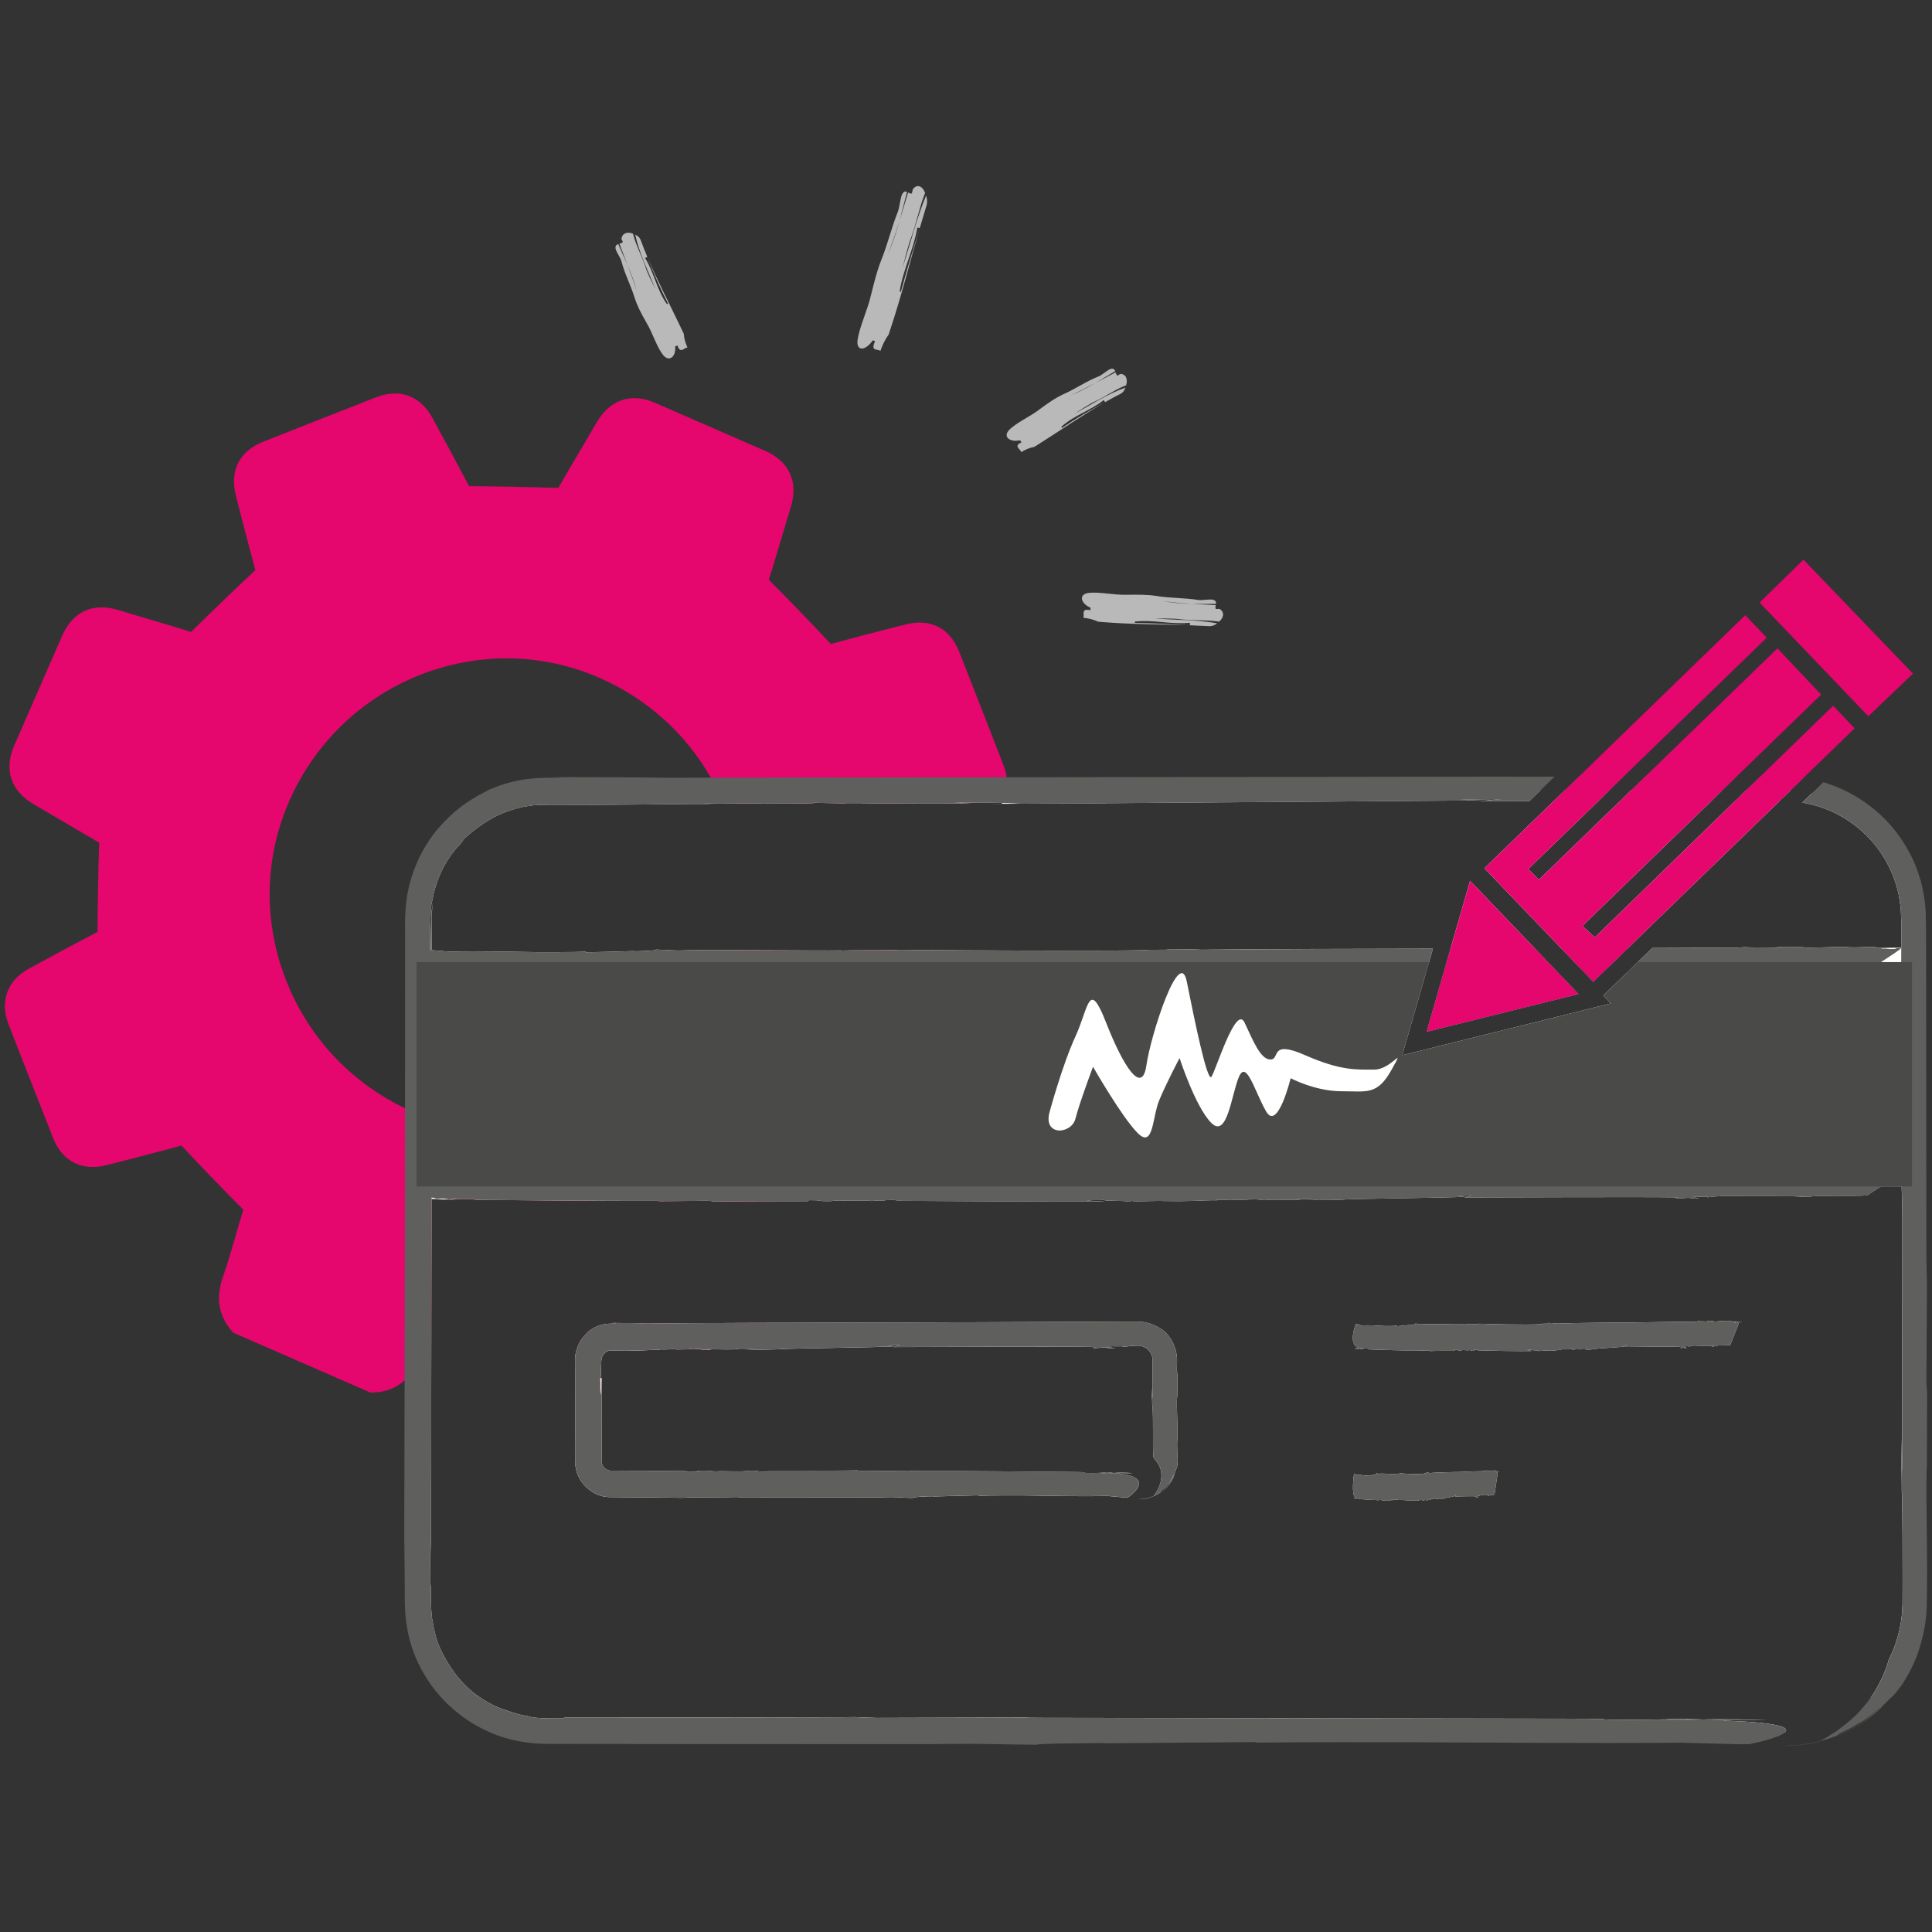 <?xml version="1.0" encoding="UTF-8"?><svg id="Layer_1" xmlns="http://www.w3.org/2000/svg" viewBox="0 0 500 500"><rect x="0" y="0" width="500" height="500" fill="#333333" stroke="none"/><defs><style>.cls-1{fill:#fff;}.cls-2{fill:#bab9b9;}.cls-3{fill:#e5066e;}.cls-4{fill:#4a4a49;}.cls-5{fill:#5f5f5e;}</style></defs><g id="_2IyV2x"><g><path class="cls-3" d="m255.32,207.76c.94-.96,1.56-2.06,1.86-3.27.24-1.02.25-2.13.02-3.32-.12-.68-.33-1.38-.61-2.11-3.76-9.69-7.54-19.37-11.35-29.05-1.88-4.77-5.21-6.47-10.16-5.2-6.42,1.64-12.84,3.27-19.22,5.04-1.55.42-2.34,0-3.4-1.12-5.13-5.49-10.35-10.9-15.66-16.22-1.1-1.1-1.44-1.91-.97-3.41,1.96-6.23,3.75-12.52,5.68-18.77,1.52-4.9-.05-8.56-4.74-10.61-9.53-4.17-19.06-8.33-28.59-12.48-4.69-2.03-8.39-.68-10.99,3.82-3.3,5.73-6.75,11.39-10.02,17.14-.72,1.25-1.49,1.39-2.81,1.35-7.68-.25-15.36-.4-23.05-.45-1.38-.01-2.09-.37-2.72-1.58-3.12-5.93-6.31-11.83-9.51-17.72-2.37-4.35-5.96-5.7-10.54-3.92-9.76,3.81-19.52,7.65-29.26,11.51-4.58,1.81-6.29,5.21-5.07,10.02,1.64,6.42,3.28,12.84,5.04,19.22.41,1.5.13,2.34-1.03,3.42-5.57,5.18-11.02,10.47-16.43,15.81-.94.92-1.6,1.36-2.98.92-6.31-1.99-12.69-3.78-19.01-5.73-5.05-1.56-8.61,0-10.75,4.89-4.13,9.45-8.26,18.9-12.38,28.36-2.05,4.72-.73,8.44,3.73,11.01,5.73,3.31,11.39,6.75,17.13,10.04,1.2.69,1.47,1.4,1.43,2.77-.26,7.68-.41,15.36-.44,23.04-.01,1.5-.42,2.22-1.71,2.89-5.95,3.1-11.84,6.3-17.73,9.5-4.19,2.28-5.53,5.91-3.8,10.38,3.83,9.85,7.68,19.68,11.57,29.51,1.74,4.4,5.23,6.12,9.89,4.93,6.49-1.65,12.99-3.32,19.46-5.09,1.42-.39,2.2-.07,3.21,1.01,5.19,5.55,10.47,11.03,15.83,16.41,1.04,1.04,1.34,1.8.9,3.21-1.82,5.84-3.31,11.79-5.33,17.56-1.4,4.01-1.19,7.47,1.56,10.73,11.38,4.96,22.76,9.93,34.14,14.89,3.78-.15,6.31-1.9,8.2-4.91.26-.39.49-.8.72-1.23.76-1.44,1.56-2.85,2.37-4.26,1.25-2.15,2.55-4.28,3.83-6.41.01-2.13.01-4.29.01-6.45,0-5.02.02-10.11.03-15.2,0-2.76.01-5.51.01-8.26.87.03,1.82.04,2.74.05.01.01.03.01.04.01h.03c1.02.01,2.01.03,2.83.07.48-.05-.36-.06-.74-.09,1.32-.05,3.16-.19,4.76-.12,2.52,0,.16.24,3.1.25,15.45.11,30.42.28,46.04.25.36.06-.07.06-.52.08,4.71-.06,8.89-.04,13.18-.1,1.18.06,1.5.15,1.85.21h.01s.09-.02.19-.01c.05-.01.11-.01.18-.01.37-.02,1.02-.03,1.86-.03.36-.01.75-.01,1.18-.01.85-.01,1.83-.02,2.88-.02,1.49-.01,3.13-.02,4.79-.02,1.35-1.26,2.7-2.54,4.04-3.83,1.06-1.01,2.11-2.02,3.15-3.04,2.3-2.23,4.58-4.47,6.85-6.73,1.05-1.05,1.82-1.33,3.21-.9,5.84,1.82,11.79,3.3,17.54,5.33,4.02,1.42,7.47,1.16,10.73-1.55,4.97-11.37,9.93-22.75,14.9-34.13-.18-4.26-2.37-6.95-6.14-8.94-2.55-1.35-5.04-2.81-7.52-4.3-2.11-1.26-4.2-2.55-6.32-3.8-.66-.39-1.33-.78-2-1.16-.97-.55-1.39-1.12-1.51-2.01-1.05.05-2.15.08-3.29.1-4.11.07-8.6-.02-12.31.1l.48-.05c-2.66.05-11.74.01-20.72-.03-1.13,0-2.26-.01-3.37-.01-.22,1.02-.49,2.04-.78,3.06-.36,1.29-.77,2.57-1.23,3.85-.59,1.65-1.25,3.29-1.99,4.92-13.73,30.24-47.54,45-78.1,35.29-1.31-.41-2.61-.87-3.9-1.38-.98-.38-1.95-.79-2.92-1.22-.02-.01-.04-.02-.06-.03-32.53-14.62-47.22-52.83-32.69-85.04,14.63-32.46,52.78-47.15,84.91-32.71,13.62,6.12,24.12,16.38,30.67,28.59.56,1.06,1.1,2.14,1.61,3.23.53,1.13,1.03,2.29,1.49,3.45,1.22-.02,2.45-.03,3.51-.03,1.32,0,2.39.01,2.91.06,3.88-.02,16.13,0,13.04-.22,2.95.11,13.07.16,6.51.25,3.91,0,7.66,0,10.53-.01l-5.03-.06c12.06-.04,19.12.12,26.8-.02.74-.02,1.5-.03,2.26-.05l-2.09-.04s.07-.05.11-.07c2.13,0,4.13,0,5.96.01Zm-99.62,148.96s.01.01.02.02v-.13s-.01.07-.02.11Zm36.51-14.35h-.01c-9.45.04-18.37.09-24.84.17-2.62-.16-6.22-.12-8.95-.17,1.52.07,1,.18-.19.18-3.05.03-4.58,1.13-5.26,1.54-.71.49-.77.6-.85.67-.02.03-.05.06-.09.11-.09.1-.27.27-.67.7-.31.4-.94,1.02-1.51,2.16,1.01,1.87,2.03,3.73,3.04,5.6.74,1.36,1.59,2.43,2.56,3.2.08-.56.1-1.44.11-2.37.02-.61.04-1.24.06-1.89.02-.34.06-.46.12-.56.03-.05.06-.09.1-.16l-.14-.28c.1-.12.18-.23.28-.33.39-.82.92-1.09,1.17-1.23.28-.12.38-.13.45-.16.09.01.15-.02.41,0,.61,0,1.67,0,3.64.03,4.79-.03,7.07-.31,9.74-.21-.4,0-1.46-.13-.22-.18.21.17,2.97-.1,3.79.02h.01c.05.01.09.02.12.03,1.17-.02,4.87,0,3.94-.22.88.1,3.97.16,1.97.26.99,0,1.96.03,2.74.01h.01s.05-.02.07-.04h.01c.06-.01.11-.03.16-.06,2.9-1.13,5.79-2.27,8.68-3.42,2.06-.81,3.54-1.95,4.43-3.4-1.64,0-3.26,0-4.88.01Z"/><path class="cls-3" d="m193.8,245.93c-1.14,0-2.26-.01-3.35-.02-.25,1.03-.53,2.06-.84,3.08-.4,1.3-.84,2.59-1.33,3.87-.44,1.19-.94,2.38-1.47,3.55-10.33,22.75-32.78,36.3-56.09,36.3-6.36,0-12.77-1.01-19.02-3.11-1.31-.44-2.61-.92-3.9-1.45-.53-.23-1.05-.45-1.58-.69-.47-.21-.94-.43-1.4-.65-14.36-6.87-25.35-18.8-31.02-33.74-5.77-15.2-5.3-31.66,1.32-46.34,10.27-22.79,32.68-36.35,55.99-36.35,8.25,0,16.61,1.7,24.59,5.29,12.05,5.42,21.84,14.33,28.27,25.6.6,1.05,1.18,2.13,1.71,3.22.57,1.14,1.1,2.3,1.6,3.48,1.06,0,2.29-.02,3.53-.03,1.22-.02,2.45-.03,3.51-.03h0c-.44-1.16-.9-2.3-1.4-3.42-.47-1.1-.98-2.17-1.52-3.23-7.02-14-18.54-25.07-33.01-31.58-33.82-15.2-73.86.21-89.26,34.35-7.34,16.28-7.86,34.53-1.47,51.37,3.24,8.53,8.05,16.17,14.12,22.62,6.08,6.45,13.43,11.69,21.76,15.43.43.19.85.38,1.28.55.99.43,1.98.82,2.98,1.19,1.29.47,2.59.91,3.89,1.29,6.27,1.89,12.68,2.79,19.02,2.79,25.81,0,50.65-14.98,62.07-40.15.94-2.07,1.77-4.17,2.48-6.29.43-1.27.82-2.55,1.17-3.84.27-1.01.52-2.03.74-3.05-1.13,0-2.26-.01-3.37-.01Zm55.45-38.11c-.06.02-.11.06-.17.09.74-.02,1.5-.03,2.26-.05l-2.09-.04Zm6.71.22c1.13-.01,2.22-.01,3.28-.01t.01-.02l-3.29.03Zm-63.04-3.55c-.47-1.1-.98-2.17-1.52-3.23-7.02-14-18.54-25.07-33.01-31.58-33.82-15.2-73.86.21-89.26,34.35-7.34,16.28-7.86,34.53-1.47,51.37,3.24,8.53,8.05,16.17,14.12,22.62,6.08,6.45,13.43,11.69,21.76,15.43.43.19.85.38,1.28.55.99.43,1.98.82,2.98,1.19,1.29.47,2.59.91,3.89,1.29.01-1.15.01-2.29.01-3.43v-3.45c-1.31-.44-2.61-.92-3.9-1.45-.53-.23-1.05-.45-1.58-.69-.47-.21-.94-.43-1.4-.65-14.36-6.87-25.35-18.8-31.02-33.74-5.77-15.2-5.3-31.66,1.32-46.34,10.27-22.79,32.68-36.35,55.99-36.35,8.25,0,16.61,1.7,24.59,5.29,12.05,5.42,21.84,14.33,28.27,25.6.6,1.05,1.18,2.13,1.71,3.22h3.64c.53,1.13,1.03,2.29,1.49,3.45,1.22-.02,2.45-.03,3.51-.03h0c-.44-1.16-.9-2.3-1.4-3.42Zm56.33,3.33c-.06.02-.11.06-.17.09.74-.02,1.5-.03,2.26-.05l-2.09-.04Zm-56.33-3.33c-.47-1.1-.98-2.17-1.52-3.23-7.02-14-18.54-25.07-33.01-31.58-33.82-15.2-73.86.21-89.26,34.35-7.34,16.28-7.86,34.53-1.47,51.37,3.24,8.53,8.05,16.17,14.12,22.62,6.08,6.45,13.43,11.69,21.76,15.43.43.19.85.38,1.28.55.99.43,1.98.82,2.98,1.19,1.29.47,2.59.91,3.89,1.29.01-1.15.01-2.29.01-3.43v-3.45c-1.31-.44-2.61-.92-3.9-1.45-.53-.23-1.05-.45-1.58-.69-.47-.21-.94-.43-1.4-.65-14.36-6.87-25.35-18.8-31.02-33.74-5.77-15.2-5.3-31.66,1.32-46.34,10.27-22.79,32.68-36.35,55.99-36.35,8.25,0,16.61,1.7,24.59,5.29,12.05,5.42,21.84,14.33,28.27,25.6.6,1.05,1.18,2.13,1.71,3.22h3.64c.53,1.13,1.03,2.29,1.49,3.45,1.22-.02,2.45-.03,3.51-.03h0c-.44-1.16-.9-2.3-1.4-3.42Zm56.33,3.33c-.06.02-.11.06-.17.09.74-.02,1.5-.03,2.26-.05l-2.09-.04Zm-56.33-3.33c-.47-1.1-.98-2.17-1.52-3.23-7.02-14-18.54-25.07-33.01-31.58-33.82-15.2-73.86.21-89.26,34.35-7.34,16.28-7.86,34.53-1.47,51.37,3.24,8.53,8.05,16.17,14.12,22.62,6.08,6.45,13.43,11.69,21.76,15.43.43.19.85.38,1.28.55.99.43,1.98.82,2.98,1.19,1.29.47,2.59.91,3.89,1.29.01-1.15.01-2.29.01-3.43v-3.45c-1.31-.44-2.61-.92-3.9-1.45-.53-.23-1.05-.45-1.58-.69-.47-.21-.94-.43-1.4-.65-14.36-6.87-25.35-18.8-31.02-33.74-5.77-15.2-5.3-31.66,1.32-46.34,10.27-22.79,32.68-36.35,55.99-36.35,8.25,0,16.61,1.7,24.59,5.29,12.05,5.42,21.84,14.33,28.27,25.6.6,1.05,1.18,2.13,1.71,3.22h3.64c.53,1.13,1.03,2.29,1.49,3.45,1.22-.02,2.45-.03,3.51-.03h0c-.44-1.16-.9-2.3-1.4-3.42Zm56.33,3.33c-.06.02-.11.06-.17.09.74-.02,1.5-.03,2.26-.05l-2.09-.04Zm-56.33-3.33c-.47-1.1-.98-2.17-1.52-3.23-7.02-14-18.54-25.07-33.01-31.58-33.82-15.2-73.86.21-89.26,34.35-7.34,16.28-7.86,34.53-1.47,51.37,3.24,8.53,8.05,16.17,14.12,22.62,6.08,6.45,13.43,11.69,21.76,15.43.43.19.85.38,1.28.55.99.43,1.98.82,2.98,1.19,1.29.47,2.59.91,3.89,1.29.01-1.15.01-2.29.01-3.43v-3.45c-1.31-.44-2.61-.92-3.9-1.45-.53-.23-1.05-.45-1.58-.69-.47-.21-.94-.43-1.4-.65-14.36-6.87-25.35-18.8-31.02-33.74-5.77-15.2-5.3-31.66,1.32-46.34,10.27-22.79,32.68-36.35,55.99-36.35,8.25,0,16.61,1.7,24.59,5.29,12.05,5.42,21.84,14.33,28.27,25.6.6,1.05,1.18,2.13,1.71,3.22h3.64c.53,1.13,1.03,2.29,1.49,3.45,1.22-.02,2.45-.03,3.51-.03h0c-.44-1.16-.9-2.3-1.4-3.42Zm56.33,3.33c-.06.02-.11.06-.17.09.74-.02,1.5-.03,2.26-.05l-2.09-.04Zm-90.86-38.14c-33.82-15.2-73.86.21-89.26,34.35-7.34,16.28-7.86,34.53-1.47,51.37,3.24,8.53,8.05,16.17,14.12,22.62,6.08,6.45,13.43,11.69,21.76,15.43.43.19.85.38,1.28.55.99.43,1.98.82,2.98,1.19v-7.04c-.53-.23-1.05-.45-1.58-.69-.47-.21-.94-.43-1.4-.65-14.36-6.87-25.35-18.8-31.02-33.74-5.77-15.2-5.3-31.66,1.32-46.34,10.27-22.79,32.68-36.35,55.99-36.35,8.25,0,16.61,1.7,24.59,5.29,12.05,5.42,21.84,14.33,28.27,25.6,1.23-.01,2.48-.01,3.74-.01s2.44-.01,3.69,0c-7.02-14-18.54-25.07-33.01-31.58Zm0,0c-33.82-15.2-73.86.21-89.26,34.35-7.34,16.28-7.86,34.53-1.47,51.37,3.24,8.53,8.05,16.17,14.12,22.62,6.08,6.45,13.43,11.69,21.76,15.43.43.19.85.38,1.28.55.99.43,1.98.82,2.98,1.19v-7.04c-.53-.23-1.05-.45-1.58-.69-.47-.21-.94-.43-1.4-.65-14.36-6.87-25.35-18.8-31.02-33.74-5.77-15.2-5.3-31.66,1.32-46.34,10.27-22.79,32.68-36.35,55.99-36.35,8.25,0,16.61,1.7,24.59,5.29,12.05,5.42,21.84,14.33,28.27,25.6,1.23-.01,2.48-.01,3.74-.01s2.44-.01,3.69,0c-7.02-14-18.54-25.07-33.01-31.58Zm102.14,31.48c-.15-1.06-.44-2.16-.88-3.28-3.76-9.7-7.55-19.39-11.35-29.07-2.49-6.31-7.47-8.87-14.04-7.18l-1.78.45c-5.72,1.47-11.64,2.98-17.44,4.59-.05-.05-.11-.11-.18-.18-5.3-5.66-10.59-11.14-15.74-16.3-.06-.05-.11-.1-.15-.15,1.08-3.42,2.1-6.85,3.13-10.29.84-2.82,1.68-5.64,2.55-8.45,2.03-6.55-.37-11.87-6.57-14.59-9.53-4.17-19.06-8.33-28.59-12.48-6.18-2.68-11.69-.79-15.14,5.19-1.5,2.61-3.03,5.2-4.56,7.79-1.77,2.98-3.54,5.97-5.31,9.06h-.02c-7.93-.25-15.69-.4-23.06-.45-3.17-6.03-6.4-11.99-9.44-17.59-3.17-5.82-8.49-7.79-14.61-5.41-9.77,3.81-19.53,7.65-29.28,11.52-6.11,2.41-8.67,7.48-7.04,13.88,1.61,6.29,3.27,12.79,5.05,19.28.01.01.01.03.02.04-.04.04-.07.07-.12.11-4.95,4.61-10.19,9.65-16.5,15.87-.01.01-.01.02-.02.03-3.36-1.06-6.74-2.06-10.12-3.06-2.86-.85-5.72-1.7-8.57-2.58-6.7-2.07-11.93.32-14.73,6.72-4.13,9.45-8.26,18.9-12.38,28.36-2.7,6.21-.84,11.73,5.1,15.16,2.63,1.53,5.25,3.08,7.87,4.63,2.97,1.75,5.94,3.51,9.04,5.3-.26,7.89-.4,15.66-.43,23.07v.02c-5.8,3.03-11.46,6.09-17.73,9.5-5.63,3.06-7.61,8.46-5.29,14.45,3.83,9.85,7.69,19.7,11.58,29.53,2.35,5.92,7.48,8.5,13.75,6.9,6.2-1.58,12.81-3.28,19.41-5.08l.06.06c5.32,5.69,10.67,11.24,15.9,16.49.01.01.03.03.05.05-.7,2.24-1.35,4.51-2,6.77-1.01,3.49-2.05,7.1-3.25,10.54-1.9,5.42-1.2,9.98,2.15,13.94l.49.58,35.53,15.5.75-.03c3.18-.12,5.86-1.15,8.07-3.11,1.15-1.02,2.18-2.29,3.09-3.82.18-.31.36-.62.53-.95,1.03-1.95,2.15-3.9,3.29-5.82,0-2.11,0-4.24,0-6.39.01-2.13.01-4.29.01-6.45-1.1,1.91-2.25,3.81-3.39,5.7-.15.25-.3.5-.45.75-1.03,1.69-2.06,3.42-3.07,5.18-.75,1.3-1.49,2.63-2.2,3.96-1.45,2.75-3.07,4.05-5.46,4.34l-32.63-14.24c-1.41-1.97-1.55-4.04-.53-6.97,1.27-3.61,2.33-7.32,3.36-10.9.65-2.26,1.3-4.52,2-6.76,1.01-3.23-.38-5.17-1.71-6.5-5.18-5.21-10.48-10.7-15.75-16.34-1.19-1.27-3.15-2.84-6.48-1.93-6.58,1.79-13.2,3.49-19.41,5.07-3.08.79-4.88-.09-6.02-2.96-3.88-9.82-7.73-19.65-11.56-29.49-1.13-2.92-.45-4.81,2.3-6.3,6.26-3.41,11.91-6.47,17.69-9.48,2.36-1.23,3.46-3.07,3.47-5.78.03-7.38.17-15.1.44-22.96.05-1.66-.21-4.07-3.08-5.71-3.08-1.77-6.13-3.58-9.19-5.38-2.64-1.56-5.27-3.13-7.93-4.66-3.07-1.77-3.73-3.7-2.36-6.86,4.12-9.46,8.24-18.91,12.37-28.36,1.45-3.31,3.29-4.15,6.78-3.07,2.88.89,5.76,1.75,8.65,2.6,3.45,1.03,6.91,2.05,10.34,3.13,3.44,1.08,5.42-.88,6.27-1.71,6.26-6.18,11.46-11.18,16.36-15.74,2.07-1.92,2.69-4.05,1.96-6.7-1.77-6.43-3.42-12.9-5.02-19.16-.82-3.23.05-4.95,3.1-6.16,9.74-3.86,19.48-7.7,29.24-11.5,3.01-1.18,4.89-.47,6.46,2.42,3.06,5.63,6.31,11.64,9.49,17.69,1.19,2.26,2.97,3.32,5.61,3.33,7.34.05,15.07.2,22.97.45,1.18.03,3.97.12,5.76-3.01,1.77-3.11,3.59-6.19,5.42-9.27,1.54-2.62,3.08-5.23,4.6-7.85,1.79-3.12,3.71-3.81,6.83-2.45,9.53,4.15,19.06,8.31,28.58,12.47,3.12,1.37,3.96,3.29,2.93,6.64-.88,2.84-1.73,5.68-2.57,8.52-1.02,3.41-2.04,6.83-3.11,10.23-1.05,3.34.4,5.35,1.78,6.72,5.1,5.1,10.34,10.53,15.59,16.14,1.34,1.44,3.32,2.97,6.67,2.04,5.76-1.6,11.66-3.11,17.37-4.57l1.78-.46c3.37-.86,5.02-.02,6.3,3.23,3.8,9.67,7.58,19.35,11.34,29.04.12.32.23.63.3.92.38,1.32.34,2.39-.14,3.32-.44.86-1.26,1.59-2.49,2.26l-.32.18c-.51.27-1.01.55-1.52.82,2.13,0,4.13,0,5.96.01,1.47,0,2.83.02,4.05.04.59-1.03.97-2.14,1.15-3.31.17-1.06.17-2.17.01-3.33Zm-102.14-31.48c-33.82-15.2-73.86.21-89.26,34.35-7.34,16.28-7.86,34.53-1.47,51.37,3.24,8.53,8.05,16.17,14.12,22.62,6.08,6.45,13.43,11.69,21.76,15.43.43.19.85.38,1.28.55.99.43,1.98.82,2.98,1.19v-7.04c-.53-.23-1.05-.45-1.58-.69-.47-.21-.94-.43-1.4-.65-14.36-6.87-25.35-18.8-31.02-33.74-5.77-15.2-5.3-31.66,1.32-46.34,10.27-22.79,32.68-36.35,55.99-36.35,8.25,0,16.61,1.7,24.59,5.29,12.05,5.42,21.84,14.33,28.27,25.6,1.23-.01,2.48-.01,3.74-.01s2.44-.01,3.69,0c-7.02-14-18.54-25.07-33.01-31.58Zm0,0c-33.82-15.2-73.86.21-89.26,34.35-7.34,16.28-7.86,34.53-1.47,51.37,3.24,8.53,8.05,16.17,14.12,22.62,6.08,6.45,13.43,11.69,21.76,15.43.43.19.85.38,1.28.55.99.43,1.98.82,2.98,1.19v-7.04c-.53-.23-1.05-.45-1.58-.69-.47-.21-.94-.43-1.4-.65-14.36-6.87-25.35-18.8-31.02-33.74-5.77-15.2-5.3-31.66,1.32-46.34,10.27-22.79,32.68-36.35,55.99-36.35,8.25,0,16.61,1.7,24.59,5.29,12.05,5.42,21.84,14.33,28.27,25.6,1.23-.01,2.48-.01,3.74-.01s2.44-.01,3.69,0c-7.02-14-18.54-25.07-33.01-31.58Zm0,0c-33.82-15.2-73.86.21-89.26,34.35-7.34,16.28-7.86,34.53-1.47,51.37,3.24,8.53,8.05,16.17,14.12,22.62,6.08,6.45,13.43,11.69,21.76,15.43.43.19.85.38,1.28.55.99.43,1.98.82,2.98,1.19v-7.04c-.53-.23-1.05-.45-1.58-.69-.47-.21-.94-.43-1.4-.65-14.36-6.87-25.35-18.8-31.02-33.74-5.77-15.2-5.3-31.66,1.32-46.34,10.27-22.79,32.68-36.35,55.99-36.35,8.25,0,16.61,1.7,24.59,5.29,12.05,5.42,21.84,14.33,28.27,25.6,1.23-.01,2.48-.01,3.74-.01s2.44-.01,3.69,0c-7.02-14-18.54-25.07-33.01-31.58Zm90.86,38.14c-.06.02-.11.06-.17.09.74-.02,1.5-.03,2.26-.05l-2.09-.04Zm-56.33-3.33c-.47-1.1-.98-2.17-1.52-3.23-7.02-14-18.54-25.07-33.01-31.58-33.82-15.2-73.86.21-89.26,34.35-7.34,16.28-7.86,34.53-1.47,51.37,3.24,8.53,8.05,16.17,14.12,22.62,6.08,6.45,13.43,11.69,21.76,15.43.43.19.85.38,1.28.55.99.43,1.98.82,2.98,1.19,1.29.47,2.59.91,3.89,1.29.01-1.15.01-2.29.01-3.43v-3.45c-1.31-.44-2.61-.92-3.9-1.45-.53-.23-1.05-.45-1.58-.69-.47-.21-.94-.43-1.4-.65-14.36-6.87-25.35-18.8-31.02-33.74-5.77-15.2-5.3-31.66,1.32-46.34,10.27-22.79,32.68-36.35,55.99-36.35,8.25,0,16.61,1.7,24.59,5.29,12.05,5.42,21.84,14.33,28.27,25.6.6,1.05,1.18,2.13,1.71,3.22h3.64c.53,1.13,1.03,2.29,1.49,3.45,1.22-.02,2.45-.03,3.51-.03h0c-.44-1.16-.9-2.3-1.4-3.42Zm56.33,3.33c-.06.02-.11.06-.17.09.74-.02,1.5-.03,2.26-.05l-2.09-.04Zm-56.33-3.33c-.47-1.1-.98-2.17-1.52-3.23-7.02-14-18.54-25.07-33.01-31.58-33.82-15.2-73.86.21-89.26,34.35-7.34,16.28-7.86,34.53-1.47,51.37,3.24,8.53,8.05,16.17,14.12,22.62,6.08,6.45,13.43,11.69,21.76,15.43.43.19.85.38,1.28.55.99.43,1.98.82,2.98,1.19,1.29.47,2.59.91,3.89,1.29.01-1.15.01-2.29.01-3.43v-3.45c-1.31-.44-2.61-.92-3.9-1.45-.53-.23-1.05-.45-1.58-.69-.47-.21-.94-.43-1.4-.65-14.36-6.87-25.35-18.8-31.02-33.74-5.77-15.2-5.3-31.66,1.32-46.34,10.27-22.79,32.68-36.35,55.99-36.35,8.25,0,16.61,1.7,24.59,5.29,12.05,5.42,21.84,14.33,28.27,25.6.6,1.05,1.18,2.13,1.71,3.22h3.64c.53,1.13,1.03,2.29,1.49,3.45,1.22-.02,2.45-.03,3.51-.03h0c-.44-1.16-.9-2.3-1.4-3.42Zm56.33,3.33c-.06.02-.11.06-.17.09.74-.02,1.5-.03,2.26-.05l-2.09-.04Zm-56.33-3.33c-.47-1.1-.98-2.17-1.52-3.23-7.02-14-18.54-25.07-33.01-31.58-33.82-15.2-73.86.21-89.26,34.35-7.34,16.28-7.86,34.53-1.47,51.37,3.24,8.53,8.05,16.17,14.12,22.62,6.08,6.45,13.43,11.69,21.76,15.43.43.19.85.38,1.28.55.99.43,1.98.82,2.98,1.19,1.29.47,2.59.91,3.89,1.29.01-1.15.01-2.29.01-3.43v-3.45c-1.31-.44-2.61-.92-3.9-1.45-.53-.23-1.05-.45-1.58-.69-.47-.21-.94-.43-1.4-.65-14.36-6.87-25.35-18.8-31.02-33.74-5.77-15.2-5.3-31.66,1.32-46.34,10.27-22.79,32.68-36.35,55.99-36.35,8.25,0,16.61,1.7,24.59,5.29,12.05,5.42,21.84,14.33,28.27,25.6.6,1.05,1.18,2.13,1.71,3.22h3.64c.53,1.13,1.03,2.29,1.49,3.45,1.22-.02,2.45-.03,3.51-.03h0c-.44-1.16-.9-2.3-1.4-3.42Zm.1,44.5c-.36,1.29-.77,2.57-1.23,3.85-.59,1.65-1.25,3.29-1.99,4.92-13.73,30.24-47.54,45-78.1,35.29v-3.45c-1.31-.44-2.61-.92-3.9-1.45v7.04c1.29.47,2.59.91,3.89,1.29,6.27,1.89,12.68,2.79,19.02,2.79,25.81,0,50.65-14.98,62.07-40.15.94-2.07,1.77-4.17,2.48-6.29.43-1.27.82-2.55,1.17-3.84h-3.41Zm0,0c-.36,1.29-.77,2.57-1.23,3.85-.59,1.65-1.25,3.29-1.99,4.92-13.73,30.24-47.54,45-78.1,35.29v-3.45c-1.31-.44-2.61-.92-3.9-1.45v7.04c1.29.47,2.59.91,3.89,1.29,6.27,1.89,12.68,2.79,19.02,2.79,25.81,0,50.65-14.98,62.07-40.15.94-2.07,1.77-4.17,2.48-6.29.43-1.27.82-2.55,1.17-3.84h-3.41Zm66.76,16.9c-.23-5.19-2.8-9.02-7.89-11.7-.83-.44-1.67-.9-2.5-1.37-2.19-1.24-4.37-2.54-6.5-3.83-.17-.1-.33-.2-.5-.3-1.58-.95-3.15-1.91-4.74-2.83-1.84-.02-3.35-.03-4.43-.05-.07,0-.14,0-.21,0-1.05.05-2.15.08-3.29.1.1,1.21.48,2.22,1.15,3.07.5.65,1.17,1.2,2.02,1.69,1.18.68,2.36,1.38,3.53,2.07.86.52,1.72,1.03,2.57,1.55,3.18,1.92,6.46,3.91,9.84,5.69,2.74,1.45,4.04,3.07,4.33,5.48l-14.23,32.61c-2,1.41-4.08,1.56-6.97.54-3.68-1.3-7.46-2.39-11.11-3.44-2.19-.63-4.37-1.26-6.55-1.93-3.27-1.02-5.28.49-6.5,1.71-3.06,3.06-6.15,6.08-9.23,9.03-1.07,1.03-2.13,2.05-3.2,3.06-1.29,1.23-2.59,2.45-3.88,3.65-.07.06-.13.13-.2.2,1.49-.01,3.13-.02,4.79-.02,1.61-.01,3.25-.01,4.79-.01,1.33-1.26,2.66-2.53,3.99-3.82,1.03-1,2.06-2.01,3.1-3.02,1.49-1.46,2.99-2.94,4.48-4.43.01-.02.03-.03.04-.04,2.18.67,4.37,1.3,6.56,1.93,2.76.79,5.59,1.61,8.36,2.51h.01c.8.26,1.58.53,2.37.81,4.59,1.62,8.58,1.35,12.15-.86h.01c.6-.36,1.19-.78,1.76-1.26l.6-.5,15.51-35.54-.03-.76Zm-64.52-13.06c.43-1.27.82-2.55,1.17-3.84h-3.41c-.36,1.29-.77,2.57-1.23,3.85-.59,1.65-1.25,3.29-1.99,4.92-13.73,30.24-47.54,45-78.1,35.29v-3.45c-1.31-.44-2.61-.92-3.9-1.45v7.04c1.29.47,2.59.91,3.89,1.29,6.27,1.89,12.68,2.79,19.02,2.79,25.81,0,50.65-14.98,62.07-40.15.94-2.07,1.77-4.17,2.48-6.29Zm-2.24-3.84c-.36,1.29-.77,2.57-1.23,3.85-.59,1.65-1.25,3.29-1.99,4.92-13.73,30.24-47.54,45-78.1,35.29v-3.45c-1.31-.44-2.61-.92-3.9-1.45v7.04c1.29.47,2.59.91,3.89,1.29,6.27,1.89,12.68,2.79,19.02,2.79,25.81,0,50.65-14.98,62.07-40.15.94-2.07,1.77-4.17,2.48-6.29.43-1.27.82-2.55,1.17-3.84h-3.41Zm0,0c-.36,1.29-.77,2.57-1.23,3.85-.59,1.65-1.25,3.29-1.99,4.92-13.73,30.24-47.54,45-78.1,35.29v-3.45c-1.31-.44-2.61-.92-3.9-1.45v7.04c1.29.47,2.59.91,3.89,1.29,6.27,1.89,12.68,2.79,19.02,2.79,25.81,0,50.65-14.98,62.07-40.15.94-2.07,1.77-4.17,2.48-6.29.43-1.27.82-2.55,1.17-3.84h-3.41Zm56.23-41.17c-.06.02-.11.06-.17.09.74-.02,1.5-.03,2.26-.05l-2.09-.04Zm-57.46,45.02c-.59,1.65-1.25,3.29-1.99,4.92-13.73,30.24-47.54,45-78.1,35.29v-3.45c-1.31-.44-2.61-.92-3.9-1.45-.53-.23-1.05-.45-1.58-.69-.47-.21-.94-.43-1.4-.65-14.36-6.87-25.35-18.8-31.02-33.74-5.77-15.2-5.3-31.66,1.32-46.34,10.27-22.79,32.68-36.35,55.99-36.35,8.25,0,16.61,1.7,24.59,5.29,12.05,5.42,21.84,14.33,28.27,25.6.6,1.05,1.18,2.13,1.71,3.22h3.64c.53,1.13,1.03,2.29,1.49,3.45,1.22-.02,2.45-.03,3.51-.03h0c-.44-1.16-.9-2.3-1.4-3.42-.47-1.1-.98-2.17-1.52-3.23-7.02-14-18.54-25.07-33.01-31.58-33.82-15.2-73.86.21-89.26,34.35-7.34,16.28-7.86,34.53-1.47,51.37,3.24,8.53,8.05,16.17,14.12,22.62,6.08,6.45,13.43,11.69,21.76,15.43.43.19.85.38,1.28.55.99.43,1.98.82,2.98,1.19,1.29.47,2.59.91,3.89,1.29,6.27,1.89,12.68,2.79,19.02,2.79,25.81,0,50.65-14.98,62.07-40.15.94-2.07,1.77-4.17,2.48-6.29-1.2,0-2.37,0-3.47,0Zm-36.07,103.77s-.01.07-.02.11c-.09-.06-.18-.13-.26-.19.08-.56.1-1.44.11-2.37.02-.61.04-1.24.06-1.89.02-.34.06-.46.12-.56l-.5-.92c-1.06-1.95-2.14-3.93-3.21-5.92-.09.1-.27.27-.67.7-.31.4-.94,1.02-1.51,2.16-.35.71-.69,1.62-.91,2.81-.07.44-.1.92-.11,1.45,0,.24,0,.49.01.75h0c.21.4.42.79.63,1.18l.53.98c1.41,2.6,3.25,4.42,5.4,5.43.05.03.09.06.14.07.07.04.13.07.2.08-.01-1.53-.01-2.8-.01-3.74v-.13Zm41.37-14.25c-1.64,0-3.26,0-4.88.01h-.01c-.24.12-.48.23-.75.34-5.5,2.17-10.99,4.34-16.49,6.49.05.01.09.02.12.03,1.17-.02,4.87,0,3.94-.22.88.1,3.97.16,1.97.26.99,0,1.96.03,2.74.01h.01c.15,0,.3-.01.44-.02l-.36-.02c.06-.01.11-.03.16-.06,3.19.01,5.17.13,7.48-.06l-1.48-.09c1.24-.01,2.38-.02,3.31.01h.01c.19-.08.37-.15.56-.23,3.48-1.37,5.82-3.61,6.86-6.47-1.21,0-2.42.01-3.63.02Zm-3.29-96.43c-1.14,0-2.26-.01-3.35-.02-.25,1.03-.53,2.06-.84,3.08-.4,1.3-.84,2.59-1.33,3.87-.44,1.19-.94,2.38-1.47,3.55-10.33,22.75-32.78,36.3-56.09,36.3-6.36,0-12.77-1.01-19.02-3.11-1.31-.44-2.61-.92-3.9-1.45-.53-.23-1.05-.45-1.58-.69-.47-.21-.94-.43-1.4-.65-14.36-6.87-25.35-18.8-31.02-33.74-5.77-15.2-5.3-31.66,1.32-46.34,10.27-22.79,32.68-36.35,55.99-36.35,8.25,0,16.61,1.7,24.59,5.29,12.05,5.42,21.84,14.33,28.27,25.6.6,1.05,1.18,2.13,1.71,3.22.57,1.14,1.1,2.3,1.6,3.48,1.06,0,2.29-.02,3.53-.03,1.22-.02,2.45-.03,3.51-.03h0c-.44-1.16-.9-2.3-1.4-3.42-.47-1.1-.98-2.17-1.52-3.23-7.02-14-18.54-25.07-33.01-31.58-33.82-15.2-73.86.21-89.26,34.35-7.34,16.28-7.86,34.53-1.47,51.37,3.24,8.53,8.05,16.17,14.12,22.62,6.08,6.45,13.43,11.69,21.76,15.43.43.19.85.38,1.28.55.99.43,1.98.82,2.98,1.19,1.29.47,2.59.91,3.89,1.29,6.27,1.89,12.68,2.79,19.02,2.79,25.81,0,50.65-14.98,62.07-40.15.94-2.07,1.77-4.17,2.48-6.29.43-1.27.82-2.55,1.17-3.84.27-1.01.52-2.03.74-3.05-1.13,0-2.26-.01-3.37-.01Zm0,0c-1.14,0-2.26-.01-3.35-.02-.25,1.03-.53,2.06-.84,3.08-.4,1.3-.84,2.59-1.33,3.87-.44,1.19-.94,2.38-1.47,3.55-10.33,22.75-32.78,36.3-56.09,36.3-6.36,0-12.77-1.01-19.02-3.11-1.31-.44-2.61-.92-3.9-1.45-.53-.23-1.05-.45-1.58-.69-.47-.21-.94-.43-1.4-.65-14.36-6.87-25.35-18.8-31.02-33.74-5.77-15.2-5.3-31.66,1.32-46.34,10.27-22.79,32.68-36.35,55.99-36.35,8.25,0,16.61,1.7,24.59,5.29,12.05,5.42,21.84,14.33,28.27,25.6.6,1.05,1.18,2.13,1.71,3.22.57,1.14,1.1,2.3,1.6,3.48,1.06,0,2.29-.02,3.53-.03,1.22-.02,2.45-.03,3.51-.03h0c-.44-1.16-.9-2.3-1.4-3.42-.47-1.1-.98-2.17-1.52-3.23-7.02-14-18.54-25.07-33.01-31.58-33.82-15.2-73.86.21-89.26,34.35-7.34,16.28-7.86,34.53-1.47,51.37,3.24,8.53,8.05,16.17,14.12,22.62,6.08,6.45,13.43,11.69,21.76,15.43.43.19.85.38,1.28.55.99.43,1.98.82,2.98,1.19,1.29.47,2.59.91,3.89,1.29,6.27,1.89,12.68,2.79,19.02,2.79,25.81,0,50.65-14.98,62.07-40.15.94-2.07,1.77-4.17,2.48-6.29.43-1.27.82-2.55,1.17-3.84.27-1.01.52-2.03.74-3.05-1.13,0-2.26-.01-3.37-.01Z"/></g></g><g><path class="cls-2" d="m239.42,49.96l-.23.54c-1.26,3.33-1.93,6.8-3.22,10.52-1,2.57-1.66,5.64-2.41,8.28,2.07-6.17,3.63-12.81,6.11-18.67.24.7.36,1.51.16,2.37-.78,2.61-1.35,4.53-1.8,6.04-.16-.04-.47-.12-.63-.16-.97,5.84-3.69,10.79-4.59,16.65.14-.18.23-.02.32.05v.04s0-.04,0-.04c.08.06.15.06.26-.29-.1.35-.18.35-.26.29,1.51-5.6,3.11-10.78,4.83-16.32-2.5,8.65-4.6,17.07-7.49,25.83-.12.37-.37,1.12-.49,1.49-.97,1.34-1.62,2.77-2.14,4.25-.64-.64-2.69.3-1.36-2.54l-.62-.21c-1.79,2.69-4.32,3.01-3.92-.12.52-3.49,2.59-7.68,3.53-11.83.76-3,1.47-6,2.62-8.88,1.62-3.95,2.65-8.47,4.28-12.45.53-1.46.67-4.21,1.32-4.86.35-.49.69-.43,1.05-.27-.67,2.6-1.18,4.55-1.91,7.36-.92,2.95-1.9,5.87-3.03,8.75,1.23-2.78,2.18-5.73,3.03-8.75.72-2.35,1.38-4.53,2.19-7.21.3.16.62.33.97.25,0,0,.17-.76.26-1.14,1.14-1.34,2.17-.72,2.79.22.12.24.25.51.38.78Z"/><path class="cls-2" d="m315.48,160.89l-.48-.08c-2.94-.39-5.85-.17-9.09-.5-2.27-.33-4.85-.2-7.12-.27,5.37.46,11,.32,16.22,1.27-.51.41-1.13.73-1.86.75-2.29-.11-3.95-.19-5.22-.24,0-.16,0-.49,0-.65-4.89.52-9.4-.88-14.3-.3.17.09.06.22.02.33h-.03s.03,0,.03,0c-.04.09-.02.16.28.18-.3-.01-.32-.09-.28-.18,4.8.07,9.28.33,14.09.62-7.45-.27-14.64-.21-22.26-.82-.32-.03-.97-.08-1.3-.11-1.26-.6-2.54-.88-3.83-1.01.4-.78-.72-2.53,1.82-1.95.01-.16.05-.49.06-.65-2.49-1.06-3.18-3.42-.6-3.82,2.89-.37,6.63.59,10.13.46,2.54-.01,5.07-.08,7.59.32,3.47.59,7.27.45,10.77,1.04,1.28.15,3.48-.4,4.13.07.46.22.49.56.44.95-2.24,0-3.78,0-6.26-.02-2.54-.16-5.07-.38-7.59-.76,2.46.5,5.01.69,7.59.76,2.02.11,3.88.21,6.2.33-.06.33-.13.68.01,1,0,0,.64-.02.96-.03,1.31.77,1.04,1.92.43,2.76-.17.17-.35.36-.54.56Z"/><path class="cls-2" d="m291.44,99.73l-.42.15c-2.51,1.01-4.69,2.58-7.37,3.89-1.93.84-3.86,2.25-5.62,3.36,4.33-2.38,8.67-5.25,13.24-6.81-.21.59-.54,1.16-1.1,1.51-1.43.72-2.82,1.48-4.18,2.25-.08-.14-.25-.42-.33-.55-3.51,2.79-7.72,3.91-11.05,6.98.18-.01.17.15.2.26l-.03.02.03-.02c.03.09.08.14.31,0-.23.15-.29.1-.31,0,3.62-2.47,7.17-4.53,11.03-6.59-5.9,3.37-11.27,7.13-17.15,10.84-.25.16-.75.47-1,.63-1.28.23-2.37.73-3.38,1.36-.21-.83-2.14-1.54.06-2.54-.09-.13-.28-.4-.37-.54-2.48.6-4.55-.78-2.88-2.61,1.93-1.99,5.36-3.39,7.98-5.43,1.95-1.43,3.91-2.86,6.13-3.87,3.07-1.36,6.04-3.43,9.18-4.64,1.1-.5,2.64-2.05,3.39-1.95.48-.03.67.26.81.63-1.82,1.09-3.03,1.81-5.06,3.02-2.11,1.12-4.24,2.22-6.44,3.23,2.21-.87,4.33-2,6.44-3.23,1.68-.88,3.22-1.7,5.16-2.72.11.33.22.66.49.88,0,0,.51-.32.76-.48,1.42.06,1.73,1.21,1.64,2.24-.05.23-.11.48-.16.74Z"/><path class="cls-2" d="m163.84,60.49l.1.45c.73,2.67,2.03,5.05,3.03,7.91.61,2.05,1.78,4.15,2.69,6.05-1.87-4.64-4.21-9.32-5.27-14.18.55.26,1.07.65,1.36,1.26.56,1.54,1.16,3.04,1.78,4.51-.15.07-.43.22-.58.29,2.38,3.87,3.01,8.25,5.68,11.98,0-.18.17-.15.28-.17v.03s0-.03,0-.03c.1-.01.15-.06.03-.31.12.25.06.3-.03.31-2.05-3.95-3.69-7.78-5.31-11.94,2.69,6.37,5.82,12.25,8.85,18.65.13.27.39.82.52,1.09.07,1.29.44,2.44.95,3.53-.88.05-1.86,1.77-2.59-.52-.15.06-.45.19-.6.26.28,2.49-1.44,4.18-3.06,2.29-1.74-2.15-2.67-5.63-4.37-8.44-1.16-2.08-2.33-4.15-3.05-6.43-.96-3.16-2.63-6.3-3.44-9.55-.37-1.15-1.69-2.8-1.51-3.57.03-.49.33-.67.7-.79.85,1.92,1.42,3.2,2.37,5.35.85,2.22,1.68,4.45,2.4,6.73-.59-2.28-1.45-4.51-2.4-6.73-.67-1.77-1.29-3.4-2.07-5.44.33-.09.66-.19.9-.44,0,0-.26-.54-.38-.81.21-1.46,1.35-1.72,2.33-1.56.22.07.46.14.7.22Z"/></g><g><path class="cls-1" d="m311.12,245.79c-2.77-.17-6.6-.13-9.49-.17,1.61.06,1.06.18-.2.17-8.82-.02-.6.11-9.52.18-9.05.13-40.64.02-54.26-.11-1.84-.02-3.35-.03-4.43-.05-.07,0-.14,0-.21,0-1.05.05-2.15.08-3.29.1-4.11.07-8.6-.02-12.31.1l.48-.05c-2.66.05-11.74.01-20.72-.03-1.13,0-2.26-.01-3.37-.01s-2.26-.01-3.35-.02c-5.79-.01-10.76-.02-12.87.01l.81.03c-5.23.15-4.51-.11-8.63-.19.54.27-3.93.42-5.64.44l.06-.06c-2.57.05-8.4.28-12.65.31l.17-.14c-3.55.15-10.21.09-12.76.11-5.83-.07-14.81-.32-22.6-.13l-4.62-.38c-.01-2.46-.01-4.72-.01-6.74-.03-1.22.04-2.14.08-3.03.01-.89.1-1.69.23-2.42-.55,2.2-.41,8.38-.52,12.18l-.14-.02c-.06-5.68.05-8.71.11-11.06.37-1.17.73-4.61,2.23-8.04,1.37-3.46,3.76-6.76,5.47-8.37l1.05-1.46c.8-.66,1.57-1.34,2.38-1.97,5.39-4.24,9.25-5.23,11.38-5.8,2.17-.62,2.89-.53,3.46-.67.57-.12,1.07-.13,2.93-.2,1.88-.08,5.68,0,12.47-.01,15.84-.03,23.36-.31,32.17-.2-1.3-.01-4.8-.13-.69-.18.22.06,1.39.06,2.96.05,1.06,0,2.29-.02,3.53-.03-.46-1.16-.96-2.32-1.49-3.45h-48.11c-18.45,0-33.41,14.95-33.41,33.41v50.25c1.29.53,2.59,1.01,3.9,1.45v3.45c30.56,9.71,64.37-5.05,78.1-35.29.74-1.63,1.4-3.27,1.99-4.92,1.1,0,2.27,0,3.47,0,6.45-.02,13.59-.02,13.79,0l.3-.26c4.63,0,1.35.3,5.63.23,1.68-.37,7.12.04,8.6-.15-.03.02,2.06.04,1.93.15.64-.2,2.16-.04,3.48-.1.48-.05-.35-.06-.71-.12l3.03-.07c1.19.07,1.48.18.19.21,1.11.01,2.8.02,4.92.03-1.17-.69-2.35-1.39-3.53-2.07-.85-.49-1.52-1.04-2.02-1.69h138.98l.99-3.46c-18.66.04-45.08.07-59.72.26Zm-64.67-38.03l2.8.06s.07-.05.11-.07c-.95.01-1.92.01-2.91.01Zm64.67,38.03c-2.77-.17-6.6-.13-9.49-.17,1.61.06,1.06.18-.2.17-8.82-.02-.6.11-9.52.18-9.05.13-40.64.02-54.26-.11-1.84-.02-3.35-.03-4.43-.05-.07,0-.14,0-.21,0-1.05.05-2.15.08-3.29.1-4.11.07-8.6-.02-12.31.1l.48-.05c-2.66.05-11.74.01-20.72-.03-1.13,0-2.26-.01-3.37-.01s-2.26-.01-3.35-.02c-5.79-.01-10.76-.02-12.87.01l.81.03c-5.23.15-4.51-.11-8.63-.19.54.27-3.93.42-5.64.44l.06-.06c-2.57.05-8.4.28-12.65.31l.17-.14c-3.55.15-10.21.09-12.76.11-5.83-.07-14.81-.32-22.6-.13l-4.62-.38c-.01-2.46-.01-4.72-.01-6.74-.03-1.22.04-2.14.08-3.03.01-.89.1-1.69.23-2.42-.55,2.2-.41,8.38-.52,12.18l-.14-.02c-.06-5.68.05-8.71.11-11.06.37-1.17.73-4.61,2.23-8.04,1.37-3.46,3.76-6.76,5.47-8.37l1.05-1.46c.8-.66,1.57-1.34,2.38-1.97,5.39-4.24,9.25-5.23,11.38-5.8,2.17-.62,2.89-.53,3.46-.67.57-.12,1.07-.13,2.93-.2,1.88-.08,5.68,0,12.47-.01,15.84-.03,23.36-.31,32.17-.2-1.3-.01-4.8-.13-.69-.18.22.06,1.39.06,2.96.05,1.06,0,2.29-.02,3.53-.03-.46-1.16-.96-2.32-1.49-3.45h-48.11c-18.45,0-33.41,14.95-33.41,33.41v50.25c1.29.53,2.59,1.01,3.9,1.45v3.45c30.56,9.71,64.37-5.05,78.1-35.29.74-1.63,1.4-3.27,1.99-4.92.46-1.28.87-2.56,1.23-3.85h176.83l.99-3.46c-18.66.04-45.08.07-59.72.26Zm-64.67-38.03l2.8.06s.07-.05.11-.07c-.95.01-1.92.01-2.91.01Zm163.68,44.02c.73.77,1.47,1.53,2.2,2.3.79-.77,1.58-1.53,2.37-2.3-1.49-.01-3.02,0-4.57,0Zm-6.85.02c-10.67.02-20.85.05-24.4.06.41,0,1.6-.55,2-.55l-3.54.16,1.9.19c-.98.07-3.04.14-5.67.19-1.44,5.03-2.9,10.08-4.36,15.17,13.44-3.34,26.54-6.6,39.3-9.76-1.74-1.82-3.48-3.64-5.23-5.46Zm-6.06-6.34c-5.58-5.83-11.17-11.67-16.77-17.52-1.68,5.84-3.36,11.7-5.06,17.58-.33,1.16-.66,2.31-1,3.47h26.21c-1.13-1.18-2.25-2.35-3.38-3.53Zm-86.1.33c-2.77-.17-6.6-.13-9.49-.17,1.61.06,1.06.18-.2.17-8.82-.02-.6.11-9.52.18-9.05.13-40.64.02-54.26-.11-1.84-.02-3.35-.03-4.43-.05-.07,0-.14,0-.21,0-1.05.05-2.15.08-3.29.1-4.11.07-8.6-.02-12.31.1l.48-.05c-2.66.05-11.74.01-20.72-.03-1.13,0-2.26-.01-3.37-.01s-2.26-.01-3.35-.02c-5.79-.01-10.76-.02-12.87.01l.81.03c-5.23.15-4.51-.11-8.63-.19.54.27-3.93.42-5.64.44l.06-.06c-2.57.05-8.4.28-12.65.31l.17-.14c-3.55.15-10.21.09-12.76.11-5.83-.07-14.81-.32-22.6-.13l-4.62-.38c-.01-2.46-.01-4.72-.01-6.74-.03-1.22.04-2.14.08-3.03.01-.89.1-1.69.23-2.42-.55,2.2-.41,8.38-.52,12.18l-.14-.02c-.06-5.68.05-8.71.11-11.06.37-1.17.73-4.61,2.23-8.04,1.37-3.46,3.76-6.76,5.47-8.37l1.05-1.46c.8-.66,1.57-1.34,2.38-1.97,5.39-4.24,9.25-5.23,11.38-5.8,2.17-.62,2.89-.53,3.46-.67.57-.12,1.07-.13,2.93-.2,1.88-.08,5.68,0,12.47-.01,15.84-.03,23.36-.31,32.17-.2-1.3-.01-4.8-.13-.69-.18.22.06,1.39.06,2.96.05,1.06,0,2.29-.02,3.53-.03-.46-1.16-.96-2.32-1.49-3.45h-48.11c-18.45,0-33.41,14.95-33.41,33.41v50.25c1.29.53,2.59,1.01,3.9,1.45v3.45c30.56,9.71,64.37-5.05,78.1-35.29.74-1.63,1.4-3.27,1.99-4.92.46-1.28.87-2.56,1.23-3.85h176.83l.99-3.46c-18.66.04-45.08.07-59.72.26Zm-64.67-38.03l2.8.06s.07-.05.11-.07c-.95.01-1.92.01-2.91.01Zm156.83,44.04c-.89-.94-1.78-1.87-2.68-2.81-1.13-1.18-2.25-2.35-3.38-3.53-5.58-5.83-11.17-11.67-16.77-17.52-1.68,5.84-3.36,11.7-5.06,17.58-.33,1.16-.66,2.31-1,3.47-.27.95-.54,1.91-.82,2.86-1.44,5.03-2.9,10.08-4.36,15.17,13.44-3.34,26.54-6.6,39.3-9.76-1.74-1.82-3.48-3.64-5.23-5.46Zm6.85-.02c.73.77,1.47,1.53,2.2,2.3.79-.77,1.58-1.53,2.37-2.3-1.49-.01-3.02,0-4.57,0Zm-6.85.02c-.89-.94-1.78-1.87-2.68-2.81-1.13-1.18-2.25-2.35-3.38-3.53-5.58-5.83-11.17-11.67-16.77-17.52-1.68,5.84-3.36,11.7-5.06,17.58-.33,1.16-.66,2.31-1,3.47-.27.95-.54,1.91-.82,2.86-1.44,5.03-2.9,10.08-4.36,15.17,13.44-3.34,26.54-6.6,39.3-9.76-1.74-1.82-3.48-3.64-5.23-5.46Zm-92.16-6.01c-2.77-.17-6.6-.13-9.49-.17,1.61.06,1.06.18-.2.17-8.82-.02-.6.11-9.52.18-9.05.13-40.64.02-54.26-.11-1.84-.02-3.35-.03-4.43-.05-.07,0-.14,0-.21,0-1.05.05-2.15.08-3.29.1-4.11.07-8.6-.02-12.31.1l.48-.05c-2.66.05-11.74.01-20.72-.03-1.13,0-2.26-.01-3.37-.01s-2.26-.01-3.35-.02c-5.79-.01-10.76-.02-12.87.01l.81.03c-5.23.15-4.51-.11-8.63-.19.54.27-3.93.42-5.64.44l.06-.06c-2.57.05-8.4.28-12.65.31l.17-.14c-3.55.15-10.21.09-12.76.11-5.83-.07-14.81-.32-22.6-.13l-4.62-.38c-.01-2.46-.01-4.72-.01-6.74-.03-1.22.04-2.14.08-3.03.01-.89.1-1.69.23-2.42-.55,2.2-.41,8.38-.52,12.18l-.14-.02c-.06-5.68.05-8.71.11-11.06.37-1.17.73-4.61,2.23-8.04,1.37-3.46,3.76-6.76,5.47-8.37l1.05-1.46c.8-.66,1.57-1.34,2.38-1.97,5.39-4.24,9.25-5.23,11.38-5.8,2.17-.62,2.89-.53,3.46-.67.57-.12,1.07-.13,2.93-.2,1.88-.08,5.68,0,12.47-.01,15.84-.03,23.36-.31,32.17-.2-1.3-.01-4.8-.13-.69-.18.22.06,1.39.06,2.96.05,1.06,0,2.29-.02,3.53-.03-.46-1.16-.96-2.32-1.49-3.45h-48.11c-18.45,0-33.41,14.95-33.41,33.41v50.25c1.29.53,2.59,1.01,3.9,1.45v3.45c30.56,9.71,64.37-5.05,78.1-35.29.74-1.63,1.4-3.27,1.99-4.92.46-1.28.87-2.56,1.23-3.85h176.83l.99-3.46c-18.66.04-45.08.07-59.72.26Zm-64.67-38.03l2.8.06s.07-.05.11-.07c-.95.01-1.92.01-2.91.01Zm156.83,44.04c-.89-.94-1.78-1.87-2.68-2.81-1.13-1.18-2.25-2.35-3.38-3.53-5.58-5.83-11.17-11.67-16.77-17.52-1.68,5.84-3.36,11.7-5.06,17.58-.33,1.16-.66,2.31-1,3.47-.27.95-.54,1.91-.82,2.86-1.44,5.03-2.9,10.08-4.36,15.17,13.44-3.34,26.54-6.6,39.3-9.76-1.74-1.82-3.48-3.64-5.23-5.46Zm58.13-47.31h-9.48c-.96.94-1.92,1.87-2.88,2.8-12.12,11.78-24.23,23.56-36.32,35.31-1.21-1.11-2.15-1.98-3.21-2.96,11.16-10.81,22.29-21.6,33.37-32.34.97-.94,1.93-1.88,2.9-2.81h-23.63c-.97.95-1.94,1.89-2.91,2.83-7,6.8-14,13.59-20.99,20.37-.99-1-1.88-1.91-2.74-2.78,6.04-5.86,12.08-11.73,18.13-17.59.97-.95,1.94-1.89,2.91-2.83h-11.56c-.97.94-1.95,1.89-2.92,2.84-5.98,5.8-11.96,11.59-17.92,17.37,6.57,6.85,13.22,13.78,19.88,20.73,1.13,1.19,2.27,2.37,3.41,3.56.89.93,1.78,1.86,2.68,2.79.73.77,1.47,1.53,2.2,2.3.79-.77,1.58-1.53,2.37-2.3.96-.93,1.92-1.86,2.88-2.79,1.24-1.21,2.49-2.42,3.74-3.63,13.09-12.7,26.2-25.41,39.27-38.08.94-.91,1.88-1.82,2.82-2.73-.66-.04-1.33-.06-2-.06Zm7.48.84l-2.46,2.38c.13.02.26.05.39.07,8.24,1.41,15.71,6.45,20.08,13.13,2.21,3.32,3.73,6.97,4.48,10.65.34,1.85.6,3.67.62,5.48.09,1.81.03,3.85.05,5.68,0,.86,0,1.71-.01,2.55h-.27c-2.16-.02-4.31-.14-5.19.05-2.03-.07.23-.21-2.22-.28-1.74.05-4.03.21-6.03.11l.04-.03c-4.86-.17-7.44.26-11.88.09l.48-.06c-1.57-.1-4.67.03-7.5-.07.81.04,1.51.16-.19.18-3.26-.11-5.48,0-7.86-.13l-2.29.16c-3.99-.01-12.13,0-21.51.05l-3.76,3.65-2.87,2.78-5.62,5.45-.43.42,1.95,2.04-7.32,1.82-12.35,3.07-26.95,6.69-7.36,1.83,2.09-7.28,3.99-13.86.73-2.52.13-.44.99-3.46c-18.66.04-45.08.07-59.72.26-2.77-.17-6.6-.13-9.49-.17,1.61.06,1.06.18-.2.17-8.82-.02-.6.11-9.52.18-9.05.13-40.64.02-54.26-.11-1.84-.02-3.35-.03-4.43-.05-.07,0-.14,0-.21,0-1.05.05-2.15.08-3.29.1-4.11.07-8.6-.02-12.31.1l.48-.05c-2.66.05-11.74.01-20.72-.03-1.13,0-2.26-.01-3.37-.01s-2.26-.01-3.35-.02c-5.79-.01-10.76-.02-12.87.01l.81.03c-5.23.15-4.51-.11-8.63-.19.54.27-3.93.42-5.64.44l.06-.06c-2.57.05-8.4.28-12.65.31l.17-.14c-3.55.15-10.21.09-12.76.11-5.83-.07-14.81-.32-22.6-.13l-4.62-.38c-.01-2.46-.01-4.72-.01-6.74-.03-1.22.04-2.14.08-3.03.01-.89.1-1.69.23-2.42-.55,2.2-.41,8.38-.52,12.18l-.14-.02c-.06-5.68.05-8.71.11-11.06.37-1.17.73-4.61,2.23-8.04,1.37-3.46,3.76-6.76,5.47-8.37l1.05-1.46c.8-.66,1.57-1.34,2.38-1.97,5.39-4.24,9.25-5.23,11.38-5.8,2.17-.62,2.89-.53,3.46-.67.57-.12,1.07-.13,2.93-.2,1.88-.08,5.68,0,12.47-.01,15.84-.03,23.36-.31,32.17-.2-1.3-.01-4.8-.13-.69-.18.22.06,1.39.06,2.96.05,1.06,0,2.29-.02,3.53-.03,1.22-.02,2.45-.03,3.51-.03,1.32,0,2.39.01,2.91.06,3.88-.02,16.13,0,13.04-.22,2.95.11,13.07.16,6.51.25,3.91,0,7.66,0,10.53-.01l-5.03-.06c12.06-.04,19.12.12,26.8-.02.74-.02,1.5-.03,2.26-.05l-2.09-.04s.07-.05.11-.07c2.13,0,4.13,0,5.96.01,1.47,0,2.83.02,4.05.04-.03.07-.07.14-.12.21l-3.29.03c1.13-.01,2.22-.01,3.28-.01,11.2-.06,18.65-.09,28.69-.14h-3.9c14.09-.11,86.51-.64,99.65-.74l-5.91-.19,11.04-.16c-1.25,0-4.96.55-6.26.55,3.01-.01,7.55-.01,13.24-.02l2.93-2.84H141.21c-18.45,0-33.41,14.95-33.41,33.41v177c0,18.45,14.96,33.41,33.41,33.41h320.2c.19,0,.38,0,.57-.01,1.24-1.25-1.6-2.53-15.97-3.01l.51-.15-6.33.02c-7.6-.07-11.11.1-10.59-.05l10.4.02c-7.63-.04-2.3-.12.61-.2-3.17-.03-6.25-.05-8.81-.08-1.51.06,1.1.06,2.29.1-4.1.05-9.82.18-14.82.12-7.81-.02-.5-.24-9.61-.26-48.09-.08-94.69-.16-143.29-.24-1.1-.06.22-.06,1.62-.09-14.65.04-27.65.07-40.99.11-3.7-.07-4.71-.16-5.81-.22,1.1.06-17.31.09-36.14.11-18.83-.01-38.07-.01-38.69-.01l-.93.26c-1.79,0-3.21-.01-4.33-.01-1-.07-1.74-.12-2.32-.16-1.14-.07-1.55-.27-1.95-.33-.77-.28-1.56-.02-7.1-2.04-2.17-.74-6.67-3.06-9.95-6.71-3.4-3.53-5.48-7.92-6.27-9.79,0-.1-.54-1.35-.85-2.64-.33-1.35-.62-2.67-.49-2.51-.6-1.73-.7-5.75-.66-10.07-.05-1.49-.06,1.09-.12,2.21l-.07-9.43c.07-3.69.18-4.59.21-.59.01-9.06.05-30.8.09-55.99,0-2.11,0-4.24,0-6.39.01-2.13.01-4.29.01-6.45,0-5.02.02-10.11.03-15.2,0-2.76.01-5.51.01-8.26.87.03,1.82.04,2.74.05.01.01.03.01.04.01h.03c1.02.01,2.01.03,2.83.07.48-.05-.36-.06-.74-.09,1.32-.05,3.16-.19,4.76-.12,2.52,0,.16.24,3.1.25,15.45.11,30.42.28,46.04.25.36.06-.07.06-.52.08,4.71-.06,8.89-.04,13.18-.1,1.18.06,1.5.15,1.85.21h.01s.09-.02.19-.01c.05-.01.11-.01.18-.01.37-.02,1.02-.03,1.86-.03.36-.01.75-.01,1.18-.01.85-.01,1.83-.02,2.88-.02,1.49-.01,3.13-.02,4.79-.02,1.61-.01,3.25-.01,4.79-.01,4.4-.01,8.04,0,8.18.01l.3-.26c4.63,0,1.35.3,5.63.24,1.68-.37,7.12.04,8.6-.16-.03.03,2.06.04,1.93.16.64-.21,2.16-.05,3.48-.1.48-.06-.35-.06-.71-.12l3.03-.08c1.19.07,1.48.19.19.21,7.92.07,45.94.27,54.47.17-1.09-.16-3.73-.05-4.73-.29,2.26-.14,3.32.04,4.32-.1.86.36,4.95.09,6.66.45l.65-.2,1.12.12c9.92-.21,2.27-.1,11.06-.05,5.09-.04,7.51-.32,10.34-.21-.42-.01-1.54-.13-.22-.18.22.18,3.51-.13,4.15.05,1.24-.02,5.18,0,4.19-.22.95.11,4.2.16,2.09.26,1.26,0,2.48.04,3.38-.02l-1.61-.06c4.25-.04,6.57.15,9.34-.07l-1.58-.1c2.55,0,4.67-.03,5.67.21l-2.61.07c4.22,0,6.76-.02,10.28-.15h-1.26c4.48-.24,27.9-.44,32.03-.74l-1.9-.19,3.52-.15c-.42.01-1.57.54-1.98.54,7.75-.02,47.11-.16,54.11-.04,2.83.11.51.3.48.33,3.44-.07,1.48-.2,4.41-.18.8.03-.16.14-.61.17,1.28-.02,2.47.04,2.57-.04-1.6-.07-.92-.3-1.6-.45l3.77.02-.17.14c.84.01,2.13-.4,5.84-.32,6.24.07,13.03,0,19.31.05-.09.08-1.41.14-2.74.19.8,0,1.97-.02,2.76.03-1.05-.14,2.73-.09,1.6-.16,4.6-.35,10.55-.03,14.62-.27.15-.14,1.77-1.17,3.57-2.33h5.35c.11,2.83.23,6.97.18,13.6-.02,19.45-.03,40.56-.05,60.11-.08-.3-.14-4.41-.19-8.52-.01,2.61-.03,6.54-.04,9.03.15-4.72.1,8.21.17,4.51.17,7.16.18,15.38.18,23.38,0,1.99,0,3.98-.02,5.93-.06,1.81-.18,3.59-.5,5.29-.62,3.41-1.73,6.52-3.05,9.14-.09.4-1.41,5.24-4.75,9.93,6.6-6.11,10.74-14.85,10.74-24.55v-177c0-15.89-11.08-29.18-25.93-32.57Zm-222.44,2.43l2.8.06s.07-.05.11-.07c-.95.01-1.92.01-2.91.01Zm64.67,38.03c-2.77-.17-6.6-.13-9.49-.17,1.61.06,1.06.18-.2.17-8.82-.02-.6.11-9.52.18-9.05.13-40.64.02-54.26-.11-1.84-.02-3.35-.03-4.43-.05-.07,0-.14,0-.21,0-1.05.05-2.15.08-3.29.1-4.11.07-8.6-.02-12.31.1l.48-.05c-2.66.05-11.74.01-20.72-.03-1.13,0-2.26-.01-3.37-.01s-2.26-.01-3.35-.02c-5.79-.01-10.76-.02-12.87.01l.81.03c-5.23.15-4.51-.11-8.63-.19.54.27-3.93.42-5.64.44l.06-.06c-2.57.05-8.4.28-12.65.31l.17-.14c-3.55.15-10.21.09-12.76.11-5.83-.07-14.81-.32-22.6-.13l-4.62-.38c-.01-2.46-.01-4.72-.01-6.74-.03-1.22.04-2.14.08-3.03.01-.89.1-1.69.23-2.42-.55,2.2-.41,8.38-.52,12.18l-.14-.02c-.06-5.68.05-8.71.11-11.06.37-1.17.73-4.61,2.23-8.04,1.37-3.46,3.76-6.76,5.47-8.37l1.05-1.46c.8-.66,1.57-1.34,2.38-1.97,5.39-4.24,9.25-5.23,11.38-5.8,2.17-.62,2.89-.53,3.46-.67.57-.12,1.07-.13,2.93-.2,1.88-.08,5.68,0,12.47-.01,15.84-.03,23.36-.31,32.17-.2-1.3-.01-4.8-.13-.69-.18.22.06,1.39.06,2.96.05,1.06,0,2.29-.02,3.53-.03-.46-1.16-.96-2.32-1.49-3.45h-48.11c-18.45,0-33.41,14.95-33.41,33.41v50.25c1.29.53,2.59,1.01,3.9,1.45v3.45c30.56,9.71,64.37-5.05,78.1-35.29.74-1.63,1.4-3.27,1.99-4.92.46-1.28.87-2.56,1.23-3.85h176.83l.99-3.46c-18.66.04-45.08.07-59.72.26Zm92.16,6.01c-.89-.94-1.78-1.87-2.68-2.81-1.13-1.18-2.25-2.35-3.38-3.53-5.58-5.83-11.17-11.67-16.77-17.52-1.68,5.84-3.36,11.7-5.06,17.58-.33,1.16-.66,2.31-1,3.47-.27.95-.54,1.91-.82,2.86-1.44,5.03-2.9,10.08-4.36,15.17,13.44-3.34,26.54-6.6,39.3-9.76-1.74-1.82-3.48-3.64-5.23-5.46Zm6.85-.02c.73.77,1.47,1.53,2.2,2.3.79-.77,1.58-1.53,2.37-2.3-1.49-.01-3.02,0-4.57,0Zm-6.85.02c-.89-.94-1.78-1.87-2.68-2.81-1.13-1.18-2.25-2.35-3.38-3.53-5.58-5.83-11.17-11.67-16.77-17.52-1.68,5.84-3.36,11.7-5.06,17.58-.33,1.16-.66,2.31-1,3.47-.27.95-.54,1.91-.82,2.86-1.44,5.03-2.9,10.08-4.36,15.17,13.44-3.34,26.54-6.6,39.3-9.76-1.74-1.82-3.48-3.64-5.23-5.46Zm-156.83-44.04l2.8.06s.07-.05.11-.07c-.95.01-1.92.01-2.91.01Zm64.67,38.03c-2.77-.17-6.6-.13-9.49-.17,1.61.06,1.06.18-.2.17-8.82-.02-.6.11-9.52.18-9.05.13-40.64.02-54.26-.11-1.84-.02-3.35-.03-4.43-.05-.07,0-.14,0-.21,0-1.05.05-2.15.08-3.29.1-4.11.07-8.6-.02-12.31.1l.48-.05c-2.66.05-11.74.01-20.72-.03-1.13,0-2.26-.01-3.37-.01s-2.26-.01-3.35-.02c-5.79-.01-10.76-.02-12.87.01l.81.03c-5.23.15-4.51-.11-8.63-.19.54.27-3.93.42-5.64.44l.06-.06c-2.57.05-8.4.28-12.65.31l.17-.14c-3.55.15-10.21.09-12.76.11-5.83-.07-14.81-.32-22.6-.13l-4.62-.38c-.01-2.46-.01-4.72-.01-6.74-.03-1.22.04-2.14.08-3.03.01-.89.1-1.69.23-2.42-.55,2.2-.41,8.38-.52,12.18l-.14-.02c-.06-5.68.05-8.71.11-11.06.37-1.17.73-4.61,2.23-8.04,1.37-3.46,3.76-6.76,5.47-8.37l1.05-1.46c.8-.66,1.57-1.34,2.38-1.97,5.39-4.24,9.25-5.23,11.38-5.8,2.17-.62,2.89-.53,3.46-.67.57-.12,1.07-.13,2.93-.2,1.88-.08,5.68,0,12.47-.01,15.84-.03,23.36-.31,32.17-.2-1.3-.01-4.8-.13-.69-.18.22.06,1.39.06,2.96.05,1.06,0,2.29-.02,3.53-.03-.46-1.16-.96-2.32-1.49-3.45h-48.11c-18.45,0-33.41,14.95-33.41,33.41v50.25c1.29.53,2.59,1.01,3.9,1.45v3.45c30.56,9.71,64.37-5.05,78.1-35.29.74-1.63,1.4-3.27,1.99-4.92.46-1.28.87-2.56,1.23-3.85h176.83l.99-3.46c-18.66.04-45.08.07-59.72.26Zm92.16,6.01c-.89-.94-1.78-1.87-2.68-2.81-1.13-1.18-2.25-2.35-3.38-3.53-5.58-5.83-11.17-11.67-16.77-17.52-1.68,5.84-3.36,11.7-5.06,17.58-.33,1.16-.66,2.31-1,3.47-.27.95-.54,1.91-.82,2.86-1.44,5.03-2.9,10.08-4.36,15.17,13.44-3.34,26.54-6.6,39.3-9.76-1.74-1.82-3.48-3.64-5.23-5.46Zm6.85-.02c.73.77,1.47,1.53,2.2,2.3.79-.77,1.58-1.53,2.37-2.3-1.49-.01-3.02,0-4.57,0Zm-6.85.02c-.89-.94-1.78-1.87-2.68-2.81-1.13-1.18-2.25-2.35-3.38-3.53-5.58-5.83-11.17-11.67-16.77-17.52-1.68,5.84-3.36,11.7-5.06,17.58-.33,1.16-.66,2.31-1,3.47-.27.95-.54,1.91-.82,2.86-1.44,5.03-2.9,10.08-4.36,15.17,13.44-3.34,26.54-6.6,39.3-9.76-1.74-1.82-3.48-3.64-5.23-5.46Zm-156.83-44.04l2.8.06s.07-.05.11-.07c-.95.01-1.92.01-2.91.01Zm64.67,38.03c-2.77-.17-6.6-.13-9.49-.17,1.61.06,1.06.18-.2.17-8.82-.02-.6.11-9.52.18-9.05.13-40.64.02-54.26-.11-1.84-.02-3.35-.03-4.43-.05-.07,0-.14,0-.21,0-1.05.05-2.15.08-3.29.1-4.11.07-8.6-.02-12.31.1l.48-.05c-2.66.05-11.74.01-20.72-.03-1.13,0-2.26-.01-3.37-.01s-2.26-.01-3.35-.02c-5.79-.01-10.76-.02-12.87.01l.81.03c-5.23.15-4.51-.11-8.63-.19.54.27-3.93.42-5.64.44l.06-.06c-2.57.05-8.4.28-12.65.31l.17-.14c-3.55.15-10.21.09-12.76.11-5.83-.07-14.81-.32-22.6-.13l-4.62-.38c-.01-2.46-.01-4.72-.01-6.74-.03-1.22.04-2.14.08-3.03.01-.89.1-1.69.23-2.42-.55,2.2-.41,8.38-.52,12.18l-.14-.02c-.06-5.68.05-8.71.11-11.06.37-1.17.73-4.61,2.23-8.04,1.37-3.46,3.76-6.76,5.47-8.37l1.05-1.46c.8-.66,1.57-1.34,2.38-1.97,5.39-4.24,9.25-5.23,11.38-5.8,2.17-.62,2.89-.53,3.46-.67.57-.12,1.07-.13,2.93-.2,1.88-.08,5.68,0,12.47-.01,15.84-.03,23.36-.31,32.17-.2-1.3-.01-4.8-.13-.69-.18.22.06,1.39.06,2.96.05,1.06,0,2.29-.02,3.53-.03-.46-1.16-.96-2.32-1.49-3.45h-48.11c-18.45,0-33.41,14.95-33.41,33.41v50.25c1.29.53,2.59,1.01,3.9,1.45v3.45c30.56,9.71,64.37-5.05,78.1-35.29.74-1.63,1.4-3.27,1.99-4.92.46-1.28.87-2.56,1.23-3.85h176.83l.99-3.46c-18.66.04-45.08.07-59.72.26Zm-64.67-38.03l2.8.06s.07-.05.11-.07c-.95.01-1.92.01-2.91.01Zm64.67,38.03c-2.77-.17-6.6-.13-9.49-.17,1.61.06,1.06.18-.2.17-8.82-.02-.6.11-9.52.18-9.05.13-40.64.02-54.26-.11-1.84-.02-3.35-.03-4.43-.05-.07,0-.14,0-.21,0-1.05.05-2.15.08-3.29.1-4.11.07-8.6-.02-12.31.1l.48-.05c-2.66.05-11.74.01-20.72-.03-1.13,0-2.26-.01-3.37-.01s-2.26-.01-3.35-.02c-5.79-.01-10.76-.02-12.87.01l.81.03c-5.23.15-4.51-.11-8.63-.19.54.27-3.93.42-5.64.44l.06-.06c-2.57.05-8.4.28-12.65.31l.17-.14c-3.55.15-10.21.09-12.76.11-5.83-.07-14.81-.32-22.6-.13l-4.62-.38c-.01-2.46-.01-4.72-.01-6.74-.03-1.22.04-2.14.08-3.03.01-.89.1-1.69.23-2.42-.55,2.2-.41,8.38-.52,12.18l-.14-.02c-.06-5.68.05-8.71.11-11.06.37-1.17.73-4.61,2.23-8.04,1.37-3.46,3.76-6.76,5.47-8.37l1.05-1.46c.8-.66,1.57-1.34,2.38-1.97,5.39-4.24,9.25-5.23,11.38-5.8,2.17-.62,2.89-.53,3.46-.67.57-.12,1.07-.13,2.93-.2,1.88-.08,5.68,0,12.47-.01,15.84-.03,23.36-.31,32.17-.2-1.3-.01-4.8-.13-.69-.18.22.06,1.39.06,2.96.05,1.06,0,2.29-.02,3.53-.03-.46-1.16-.96-2.32-1.49-3.45h-48.11c-18.45,0-33.41,14.95-33.41,33.41v50.25c1.29.53,2.59,1.01,3.9,1.45v3.45c30.56,9.71,64.37-5.05,78.1-35.29.74-1.63,1.4-3.27,1.99-4.92.46-1.28.87-2.56,1.23-3.85h176.83l.99-3.46c-18.66.04-45.08.07-59.72.26Zm129.71,199.14c4.67.15,9.65.22,16.21.2-3.72-.16-10.14-.17-16.21-.2Zm8.9-102.78l-.06.21c-.79.07-.18-.12-.95-.11-.04-.17.66-.2,1.29-.22-.56-.02-1.12-.14-1.35.04-.53-.07.06-.2-.58-.27-.45.04-1.05.21-1.57.11v-.03c-1.25-.17-1.92.25-3.08.08l.13-.05c-.41-.1-1.21.03-1.95-.07.21.03.39.15-.05.17-.85-.1-1.43,0-2.04-.13l-.6.17c-2.95-.04-14.59.2-17.56.22l.12-.02c-4.51.08-13.78.07-18.44.29-.72-.16-1.72-.12-2.47-.17.42.07.27.18-.05.18-2.3-.02-.16.11-2.48.18-2.67.15-12.89-.02-15.26-.16-1.27.24-2.86.06-4.11.21l.13-.06c-1.34.09-8.92-.13-10.48-.04l.21.03c-1.36.15-1.18-.11-2.25-.19.14.26-1.02.42-1.46.44v-.06c-.65.04-2.17.27-3.28.31l.05-.15c-.92.16-2.66.1-3.32.11-1.51-.06-3.85-.31-5.88-.12l-1.3-.42-.2.04s-2.1,5.03.57,6.1l-.04.14h.53c.63.06.93-.11.88.03h-.87c.64.03.2.11-.05.19.27.01.53.03.74.07.13-.05-.09-.06-.19-.09.34-.05.82-.19,1.24-.12.65.02.04.24.8.25,4.02.12,7.91.28,11.97.25.09.06-.02.06-.13.09,1.22-.07,2.31-.04,3.42-.11.31.07.4.16.49.22-.19-.12,6.15-.13,6.25-.1l.08-.27c1.2,0,.35.31,1.46.24.44-.37,1.85.04,2.24-.16-.01.03.53.04.5.16.17-.2.56-.05.9-.1.13-.06-.09-.06-.18-.12l.79-.07c.31.06.38.18.05.2,2.06.08,11.94.27,14.16.17-.29-.15-.97-.05-1.23-.29.59-.14.86.05,1.12-.1.23.36,1.29.09,1.73.45l.17-.2.29.12c2.58-.21.59-.1,2.88-.05,1.32-.03,1.95-.31,2.69-.21-.11,0-.4-.13-.06-.18.06.18.91-.13,1.08.05.33-.02,1.42,0,1.05-.24.19.12,1.16.17.58.28.33,0,.65.04.88-.01l-.42-.07c1.11-.04,1.71.15,2.43-.07l-.41-.09c.66-.02,1.22-.04,1.47.2l-.67.08c1.09-.01,1.75-.03,2.67-.15h-.33c1.17-.25,7.26-.45,8.33-.75l-.5-.19.93-.15c-.1,0-.42.54-.53.54,1.99-.02,12.25-.16,14.07-.03.74.1.14.29.13.32.89-.07.38-.2,1.15-.18.2.03-.05.15-.16.17.33-.02.64.04.67-.04-.42-.07-.25-.3-.42-.45l.98.02-.05.15c.22,0,.56-.4,1.52-.33,1.63.07,3.39.02,5.02.05-.02.09-.36.14-.71.19.22,0,.56-.02.76.05-.4-.16.68-.11.37-.17,1.2-.36,2.75-.03,3.81-.28.09-.32,2.26-5.51,2.26-5.89.32.01.65.01.75.04-.08-.09-.73-.13-1.07-.08Zm-62.22,38.7l-.02.21c-.3.07-.07-.12-.36-.11-.02-.17.25-.2.48-.22-.21-.02-.42-.14-.5.04-.2-.07.02-.2-.22-.27-.17.05-.39.21-.59.11v-.03c-.47-.17-.72.26-1.15.09l.04-.06c-.15-.1-.45.03-.73-.07.08.03.15.15-.02.17-.31-.1-.53,0-.76-.13l-.23.17c-1.1-.03-5.47.2-6.58.22l.04-.02c-1.69.08-5.16.07-6.91.29-.27-.16-.64-.12-.93-.17.16.07.11.19-.02.18-.86-.02-.05.11-.92.18-1.01.15-4.84-.02-5.73-.16-.47.24-1.07.06-1.54.21l.05-.06c-.5.09-3.35-.13-3.93-.04l.08.03c-.51.15-.44-.11-.84-.19.05.27-.39.42-.55.44v-.06c-.25.04-.82.28-1.23.31v-.14c-.33.15-.98.09-1.23.1-.57-.06-1.44-.31-2.2-.12l-.49-.41-.08.04s-.79,5.02.22,6.09l-.02.15.2-.02c.24.07.35-.1.33.05l-.32-.02c.24.04.07.12-.02.2.1,0,.19.03.27.08.05-.06-.03-.06-.07-.1.13-.05.31-.18.47-.12.24.02.01.24.3.26,1.5.11,2.96.28,4.49.24.03.06-.01.06-.05.09.45-.06.86-.04,1.28-.11.11.07.15.15.18.21,0-.11,2.31-.12,2.35-.09l.03-.26c.45-.01.13.3.55.23.16-.37.69.04.83-.16,0,.03.19.04.19.15.07-.18.21-.04.34-.09.05-.05-.03-.06-.07-.12l.3-.07c.11.06.14.18.02.2.77.08,4.48.27,5.31.17-.11-.15-.37-.05-.46-.29.22-.13.32.05.42-.09.08.35.48.08.65.44l.06-.2.11.12c.97-.21.22-.1,1.08-.05.47-.03.71-.29.98-.22-.05-.03-.11-.12,0-.17.03.18.35-.12.41.06.12-.03.53,0,.39-.25.07.12.44.17.22.28.12.01.24.04.33-.01l-.16-.07c.42-.03.64.15.91-.07l-.15-.09c.25-.02.46-.04.55.2l-.25.08c.41-.01.66-.02,1-.15h-.12c.43-.25,2.72-.45,3.12-.75l-.19-.18.35-.16s-.15.48-.18.54c.79-.01,4.59-.16,5.26-.03.28.1.05.29.05.32.33-.07.14-.19.43-.18.08.04-.02.15-.06.17.12-.02.24.05.25-.04-.16-.07-.09-.3-.16-.45l.37.02-.02.15c.09,0,.21-.4.57-.32.61.06,1.27.01,1.89.04-.01.09-.14.14-.27.19.08.01.21-.02.28.05-.15-.16.26-.11.14-.17.45-.36,1.03-.03,1.43-.27.03-.32.85-5.52.85-5.9.12.01.24.01.28.05-.03-.09-.27-.14-.4-.09Zm-36.97-31.92c.31.16.85.17,1.36.2-.4-.15-.81-.22-1.36-.2Zm-.23,38.7c.12.16.32.17.51.2-.15-.15-.3-.22-.51-.2Zm-45.64-15.13l.03.04c.17-4.59-.26-7.01-.08-11.2l.05.45c.1-1.48-.03-4.39.07-7.06-.03.76-.15,1.42-.17-.18.01-.79.03-1.49.04-2.14.01-.25,0-.81-.04-1.31-.06-.49-.11-.98-.24-1.44-.45-1.86-1.35-3.41-2.56-4.75-.85-.78-1.83-1.41-2.88-1.86-.95-.47-2.18-.87-3.6-.97-.83-.06-1.18-.03-1.7-.04h-1.58c-2.2,0-4.76.02-7.58.02-5.62.03-12.23.05-18.85.08-13.23.05-26.46.11-31.83.13l.43-.02c-8.23.04-20.83.06-33.46.09-1.21,0-2.42.01-3.63.02-1.64,0-3.26,0-4.88.01h-.01c-9.45.04-18.37.09-24.84.17-2.62-.16-6.22-.12-8.95-.17,1.52.07,1,.18-.19.18-3.05.03-4.58,1.13-5.26,1.54-.71.49-.77.6-.85.67-.02.03-.05.06-.09.11-.09.1-.27.27-.67.7-.31.4-.94,1.02-1.51,2.16-.35.71-.69,1.62-.91,2.81-.07.44-.1.92-.11,1.45,0,.24,0,.49.01.75v.4c.01.8.01,1.7.02,2.68,0,1.96.01,4.23.01,6.71v7.97c0,1.4-.01,2.82-.01,4.25v2.16s-.01,1.08-.01,1.08c.01.37.01,1.02.1,1.51.53,4.3,4.39,7.75,8.52,7.95,2.83.03,5.54.05,8.03.07,4.82.05,8.73.09,10.9.11,4.61-.24,10.37-.06,14.89-.21l-.45.06c4.93,0,32.27.03,37.97.04l-.76-.03c4.92-.15,4.25.11,8.13.19-.51-.26,3.71-.42,5.32-.44l-.07.06c2.39-.06,8.04-.21,11.93-.31l-.16.15c3.34-.16,9.62-.1,12.02-.11,5.49.06,13.95.31,21.29.12l4.74.42.69-.05s7.64-5.02-2.05-6.09l.15-.15-1.91.02c-2.3-.07-3.37.1-3.21-.05l3.15.02c-2.31-.04-.7-.12.18-.2-.93-.03-1.81-.05-2.67-.08-.45.06.34.06.7.1-1.24.05-2.97.19-4.49.12-2.36-.02-.15-.24-2.91-.25-14.56-.12-28.66-.29-43.38-.25-.33-.06.07-.06.49-.09-4.46.04-8.34.07-12.41.11-1.12-.07-1.43-.16-1.76-.22.33.06-5.24.09-10.94.11-5.7,0-11.47-.01-11.71-.01l-.29.26c-4.36.01-1.27-.3-5.3-.23-1.58.37-6.71-.04-8.1.16.03-.03-1.94-.04-1.82-.16-.6.2-2.03.05-3.28.1-.45.06.33.06.67.12l-2.85.07c-1.12-.06-1.39-.18-.18-.2-1.87-.02-5.51-.04-10.04-.07-2.26-.02-4.75-.03-7.36-.04-.65-.01-1.31-.01-1.97-.01h-.5s-.21-.02-.21-.02c-.13,0-.26-.03-.39-.07-.5-.11-.95-.43-1.29-.82-.32-.43-.53-.91-.53-1.44,0-1.3.01-2.58.01-3.85,0-2.62.01-5.14.01-7.44-.01-2.45-.01-4.66-.01-6.49-.01-1.53-.01-2.8-.01-3.74v-.13s-.01.07-.02.11c-.09-.06-.18-.13-.26-.19.08-.56.1-1.44.11-2.37.02-.61.04-1.24.06-1.89.02-.34.06-.46.12-.56.03-.05.06-.09.1-.16l-.14-.28c.1-.12.18-.23.28-.33.39-.82.92-1.09,1.17-1.23.28-.12.38-.13.45-.16.09.01.15-.02.41,0,.61,0,1.67,0,3.64.03,4.79-.03,7.07-.31,9.74-.21-.4,0-1.46-.13-.22-.18.21.17,2.97-.1,3.79.02h.01c.05.01.09.02.12.03,1.17-.02,4.87,0,3.94-.22.88.1,3.97.16,1.97.26.99,0,1.96.03,2.74.01h.01c.15,0,.3-.01.44-.02l-.36-.02c.06-.01.11-.03.16-.06,3.19.01,5.17.13,7.48-.06l-1.48-.09c1.24-.01,2.38-.02,3.31.01h.01c.87.02,1.56.08,2.02.19l-2.46.08c3.97-.01,6.36-.03,9.67-.15h-1.18c4.22-.25,26.29-.45,30.17-.75l-1.79-.19,3.35-.15c-.38,0-1.51.54-1.9.54,7.28-.02,44.39-.16,50.98-.03,2.67.1.48.29.45.32,3.25-.07,1.4-.2,4.16-.18.76.03-.15.15-.58.17,1.21-.02,2.34.04,2.43-.04-1.51-.07-.87-.3-1.51-.45l3.55.02-.16.15c.4,0,.9-.1,1.74-.19.42-.05.92-.09,1.54-.12.73-.02,1.14-.05,1.63.09.86.2,1.66.75,2.18,1.49.27.37.46.79.58,1.23.12.51.14.72.13,1.64,0,3.07-.01,6.14-.01,9.11-.09-.09-.14-1.34-.19-2.58-.01.79.02,2-.05,2.73.16-1.43.11,2.49.17,1.37.36,4.33.03,9.94.27,13.77.08.05.49.71.99,1.34.5.64,1.01,1.73,1.08,3.04.09,1.29-.29,2.73-.82,3.78-.52,1.06-1.1,1.73-1.05,1.82-1.52.74-3.2.89-3.93.89.42.02,1.29,0,2.25-.24,1.2-.28,2.48-.93,3.25-1.53l.15-.36c1.67-1.42,1.7-1.76,1.91-1.89.13-.2.49-.26,1.34-2.27.11-.09-.11.86-.89,2.07-.66,1.02-1.77,2.19-3.1,2.99,2.58-1.48,4.11-4.11,4.28-5.31.48-1.44.44-1.37.51-1.35,0,0,.21-.03.32-1.9-.05-1.66-.21-3.8-.11-5.69Zm-16.36,8.57c1.41.15,2.92.22,4.91.2-1.13-.16-3.07-.17-4.91-.2Z"/><g><path class="cls-5" d="m457.04,445.13c-6.56.02-11.54-.05-16.21-.2,6.07.03,12.49.04,16.21.2Z"/><path class="cls-5" d="m440.7,444.93s-.07,0-.09,0c.08,0,.14,0,.21,0-.05,0-.08,0-.12,0Z"/><path class="cls-5" d="m466.39,451.67c.83-.13,1.72-.28,2.65-.43.91-.23,1.84-.48,2.79-.72-1.8.5-3.64.92-5.44,1.15Z"/><path class="cls-5" d="m461.98,448.3c-1.52,1.55-9.18,3.08-9.18,3.08l-2.29.04-15.66-.41c-24.24.19-52.2-.06-70.33-.12-7.92.01-28.66-.05-39.69.1l.52-.14c-13.19.1-31.38.25-39.38.31l.2-.06c-5.31.02-19.23.17-17.55.44-12.8-.08-10.59-.34-26.84-.19l2.5.03c-9.32,0-36.66-.01-63.69-.02-13.51-.02-26.94-.03-38-.04-5.78.11-11.32-1.04-15.33-2.79-4.08-1.73-6.92-3.75-8.65-5.08l.72.49c-6.42-4.65-11.91-12.44-13.73-21.33-.46-2.28-.76-4.59-.81-6.91-.08-2.25-.03-4.26-.05-6.37-.04-4.15-.08-8.18-.12-12.02.02-7.69.05-22.26.09-40.05v-5.08c.01-2.2.02-4.44.02-6.72.03-12.04.05-25.06.08-38.12,0-4.45,0-8.91.01-13.34v-7.19c.01-12,.01-23.61.02-34.1v-11.74c-.09-3.56.12-7.66.88-11.02,1.57-6.89,4.73-12.07,7.52-15.38,4.99-5.73,8.67-7.52,10.41-8.66,1.8-.94,2.07-1.08,2.37-1.23.25-.11.44-.34,2.39-1.04.97-.39,2.37-.89,4.49-1.37,2.1-.53,4.98-.93,8.67-.99,3.91.01,5.63-.1.62-.17,9,.04,20.91.01,29.55.17,3.83-.01,7.92-.01,12.23-.01,1.23-.01,2.48-.01,3.74-.01s2.44-.01,3.69,0c18.31-.03,39.91-.06,62.43-.09h3.37c1.11-.01,2.21-.01,3.33-.01,48.44-.06,100.06-.13,131.91-.18l-1.39.03c3.04,0,6.83,0,11.26-.01l-3.59,3.49-2.93,2.84c-5.69,0-10.23,0-13.24.02,1.3,0,5.01-.55,6.26-.55l-11.04.16,5.91.19c-13.14.1-85.56.63-99.65.74h3.9c-10.04.05-17.49.08-28.69.14-1.06,0-2.15,0-3.28.01l3.29-.03,4.84-.04c-1.14-.09-2.75-.14-4.72-.17-1.22-.02-2.58-.04-4.05-.04-1.83-.01-3.83-.01-5.96-.01-.95.01-1.92.01-2.91.01l2.8.06,2.09.04c-.76.02-1.52.03-2.26.05-7.68.14-14.74-.02-26.8.02l5.03.06c-2.87.01-6.62.01-10.53.01,6.56-.09-3.56-.14-6.51-.25,3.09.22-9.16.2-13.04.22-.52-.05-1.59-.06-2.91-.06-1.06,0-2.29.01-3.51.03-1.24.01-2.47.03-3.53.03-1.57.01-2.74.01-2.96-.05-4.11.05-.61.17.69.18-8.81-.11-16.33.17-32.17.2-6.79.01-10.59-.07-12.47.01-1.86.07-2.36.08-2.93.2-.57.14-1.29.05-3.46.67-2.13.57-5.99,1.56-11.38,5.8-.81.63-1.58,1.31-2.38,1.97l-1.05,1.46c-1.71,1.61-4.1,4.91-5.47,8.37-1.5,3.43-1.86,6.87-2.23,8.04-.06,2.35-.17,5.38-.11,11.06.02.63.03,1.3.04,2,.05-.52.08-1.2.1-1.98.11-3.8-.03-9.98.52-12.18-.13.73-.22,1.53-.23,2.42-.04.89-.11,1.81-.08,3.03,0,2.02,0,4.28.01,6.74v21.47c-.01,6.92-.01,14.41-.02,22.22v3.45c0,1.14,0,2.28-.01,3.43,0,2.47,0,4.97-.01,7.48.01,1.03,0,2.06,0,3.09v3.32c0,2.75-.01,5.5-.01,8.26,0,5.09-.02,10.18-.03,15.2,0,2.16,0,4.32-.01,6.45,0,2.15,0,4.28,0,6.39-.04,25.19-.08,46.93-.09,55.99-.03-4-.14-3.1-.21.59l.07,9.43c.06-1.12.07-3.7.12-2.21-.04,4.32.06,8.34.66,10.07-.13-.16.16,1.16.49,2.51.31,1.29.85,2.54.85,2.64.79,1.87,2.87,6.26,6.27,9.79,3.28,3.65,7.78,5.97,9.95,6.71,5.54,2.02,6.33,1.76,7.1,2.04.4.06.81.26,1.95.33.58.04,1.32.09,2.32.16,1.12,0,2.54.01,4.33.01l.93-.26c.62,0,19.86,0,38.69.01,18.83-.02,37.24-.05,36.14-.11,1.1.06,2.11.15,5.81.22,13.34-.04,26.34-.07,40.99-.11-1.4.03-2.72.03-1.62.09,48.6.08,95.2.16,143.29.24,9.11.02,1.8.24,9.61.26,5,.06,10.72-.07,14.82-.12-1.19-.04-3.8-.04-2.29-.1,2.56.03,5.64.05,8.81.08-2.91.08-8.24.16-.61.2l-10.4-.02c-.52.15,2.99-.02,10.59.05l6.33-.02-.51.15c14.37.48,17.21,1.76,15.97,3.01Z"/><path class="cls-5" d="m420.18,200.98c-1.21,1.17-2.41,2.34-3.62,3.51-.97.94-1.94,1.88-2.91,2.83-4.12.01-8,.01-11.57.01.97-.95,1.95-1.9,2.92-2.84,1.2-1.17,2.4-2.33,3.61-3.5,3.57-.01,7.45-.01,11.57-.01Z"/><path class="cls-5" d="m449.45,200.94c-1.22,1.18-2.44,2.36-3.66,3.55-.97.93-1.93,1.87-2.9,2.81h-2.54c-7.38,0-14.49.01-21.1.02.97-.94,1.94-1.88,2.91-2.83,1.21-1.16,2.42-2.34,3.63-3.52,2.61,0,5.31-.01,8.08-.01,4.66-.01,9.51-.01,14.51-.02h1.07Z"/><path class="cls-5" d="m463.41,204.55c-.94.91-1.88,1.82-2.82,2.73h-.08c-2.28,0-4.54,0-6.8.01h-4.66c.96-.93,1.92-1.86,2.88-2.8,1.22-1.18,2.44-2.37,3.66-3.56h.41c2.63.02,5.03-.09,8.06.12.9.05,1.79.14,2.69.26-1.11,1.07-2.23,2.15-3.34,3.24Z"/><path class="cls-5" d="m498.63,416.31l-.03-.13c-.07,3.47-.84,7.15-1.9,10.58-1.05,3.47-2.77,6.55-4.37,9.12-2.49,3.35-2.8,3.38-2.81,3.38-.04-.07.11-.18-2.36,2.3-1.86,2.25-7.66,6.62-14.58,8.73,3.74-1.19,7.38-3.12,9.92-4.91,2.7-1.94,4.21-3.57,3.97-3.43-1.84,1.77-3.06,2.5-3.73,3.01-.68.51-.93.63-1.19.76-.29.17-.55.32-1.27.72-.73.49-2.01,1.17-4.36,2.28-.2.19-.43.32-.65.48-2.1.85-5.24,1.88-8.07,2.22-2.45.46-4.63.38-5.5.39.75-.04,2.01-.09,3.56-.16,1.78-.25,3.93-.53,6.02-1.15,0-.06.41-.28,1.09-.65.71-.45,1.67-1.05,2.78-1.75,2.19-1.58,5-3.73,7.17-6.43.64-.72,1.22-1.47,1.76-2.22,3.34-4.69,4.66-9.53,4.75-9.93,1.32-2.62,2.43-5.73,3.05-9.14.32-1.7.44-3.48.5-5.29.01-1.95.01-3.94.02-5.93,0-8,0-16.22-.18-23.38-.07,3.7-.02-9.23-.17-4.51.01-2.49.03-6.42.04-9.03.05,4.11.11,8.22.19,8.52.02-19.55.03-40.66.05-60.11.05-6.63-.07-10.77-.18-13.6-.05-1.5-.1-2.63-.13-3.56v-.16c-.01-.3-.01-.58-.01-.84l.14.52.02-11.73c-.15,2.12-.38,0-.44,5-.09-.31-.03-4.01-.05-8.01.03,1.4.14,4.41.17,1.92.02-9.12-.11-3.03-.18-13.75.03.1.22,7.33.33-1.49.01-4.68.02-13.98.03-25.96.01-1.16.01-2.35.01-3.56v-.16c.01-.84.01-1.69.01-2.55-.02-1.83.04-3.87-.05-5.68-.02-1.81-.28-3.63-.62-5.48-.75-3.68-2.27-7.33-4.48-10.65-4.37-6.68-11.84-11.72-20.08-13.13-.13-.02-.26-.05-.39-.07l2.46-2.38,2.99-2.9c8.77,2.59,16.76,8.61,21.45,16.76,3.14,5.18,4.8,11.21,5.05,17.18.16,5.7.06,10.85.1,16.17.01,10.52.02,20.62.03,29.91.01,18.59.01,33.91.02,42.74l.16,7.11c-.04,7.5-.07,14.29-.13,24.46.02,5.3.14,3.11.18.6-.03,8.86-.06,18.34-.07,23.32l-.06-1.49c-.2,13.89.32,21.7.02,37.12Z"/></g></g><g><path class="cls-5" d="m293.22,381.27c-1.99.02-3.5-.05-4.91-.2,1.84.03,3.78.04,4.91.2Z"/><polygon class="cls-5" points="288.27 381.07 288.24 381.07 288.3 381.07 288.27 381.07"/><path class="cls-5" d="m298.96,387.13c.25-.11.47-.25.71-.38-.23.14-.46.27-.71.38Z"/><path class="cls-5" d="m304.78,378.19c-.11,1.87-.32,1.9-.32,1.9-.07-.02-.03-.09-.51,1.35-.17,1.2-1.7,3.83-4.28,5.31,1.33-.8,2.44-1.97,3.1-2.99.78-1.21,1-2.16.89-2.07-.85,2.01-1.21,2.07-1.34,2.27-.21.13-.24.47-1.91,1.89l-.15.36c-.77.6-2.05,1.25-3.25,1.53-.96.24-1.83.26-2.25.24.73,0,2.41-.15,3.93-.89-.05-.09.53-.76,1.05-1.82.53-1.05.91-2.49.82-3.78-.07-1.31-.58-2.4-1.08-3.04-.5-.63-.91-1.29-.99-1.34-.24-3.83.09-9.44-.27-13.77-.06,1.12-.01-2.8-.17-1.37.07-.73.04-1.94.05-2.73.05,1.24.1,2.49.19,2.58,0-2.97.01-6.04.01-9.11.01-.92-.01-1.13-.13-1.64-.12-.44-.31-.86-.58-1.23-.52-.74-1.32-1.29-2.18-1.49-.49-.14-.9-.11-1.63-.09-.62.03-1.12.07-1.54.12-.84.09-1.34.19-1.74.19l.16-.15-3.55-.02c.64.15,0,.38,1.51.45-.09.08-1.22.02-2.43.04.43-.02,1.34-.14.58-.17-2.76-.02-.91.11-4.16.18.03-.03,2.22-.22-.45-.32-6.59-.13-43.7,0-50.98.03.39,0,1.52-.54,1.9-.54l-3.35.15,1.79.19c-3.88.3-25.95.5-30.17.74h1.18c-3.31.13-5.7.15-9.67.16l2.46-.08c-.46-.11-1.15-.17-2.02-.19h-.01c-.93-.03-2.07-.02-3.31-.01l1.48.09c-2.31.19-4.29.07-7.48.06-.42,0-.86.01-1.32.01l1.15.05h.01l.36.02c-.14.01-.29.02-.44.02h-.01c-.78.02-1.75-.01-2.74-.01,2-.1-1.09-.16-1.97-.26.93.22-2.77.2-3.94.22-.03-.01-.07-.02-.12-.03h-.01c-.82-.12-3.58.15-3.79-.02-1.24.05-.18.18.22.18-2.67-.1-4.95.18-9.74.21-1.97-.02-3.03-.03-3.64-.03-.26-.01-.32.02-.41,0-.07.03-.17.04-.45.16-.25.14-.78.41-1.17,1.23-.1.1-.18.21-.28.33l.14.28c-.04.07-.07.11-.1.16-.06.1-.1.22-.12.56-.02.65-.04,1.28-.06,1.89-.01.93-.03,1.81-.11,2.37-.03.2-.06.36-.11.47.12.82,0,1.69.06,3.33,0,.23.02.48.04.74.04-.18.08-.41.1-.67.1-1.1.06-2.8.17-3.68.01-.04.01-.08.02-.11v.13c0,.94,0,2.21.01,3.74,0,1.83,0,4.04.01,6.49,0,2.3-.01,4.82-.01,7.44,0,1.27-.01,2.55-.01,3.85,0,.53.21,1.01.53,1.44.34.39.79.71,1.29.82.13.04.26.06.39.07h.21s.5.02.5.02c.66,0,1.32,0,1.97.01,2.61.01,5.1.02,7.36.04,4.53.03,8.17.05,10.04.07-1.21.02-.94.14.18.2l2.85-.07c-.34-.06-1.12-.06-.67-.12,1.25-.05,2.68.1,3.28-.1-.12.12,1.85.13,1.82.16,1.39-.2,6.52.21,8.1-.16,4.03-.07.94.24,5.3.23l.29-.26c.24,0,6.01.01,11.71.01,5.7-.02,11.27-.05,10.94-.11.33.06.64.15,1.76.22,4.07-.04,7.95-.07,12.41-.11-.42.03-.82.03-.49.09,14.72-.04,28.82.13,43.38.25,2.76.01.55.23,2.91.25,1.52.07,3.25-.07,4.49-.12-.36-.04-1.15-.04-.7-.1.86.03,1.74.05,2.67.08-.88.08-2.49.16-.18.2l-3.15-.02c-.16.15.91-.02,3.21.05l1.91-.02-.15.15c9.69,1.07,2.05,6.09,2.05,6.09l-.69.05-4.74-.42c-7.34.19-15.8-.06-21.29-.12-2.4.01-8.68-.05-12.02.11l.16-.15c-3.89.1-9.54.25-11.93.31l.07-.06c-1.61.02-5.83.18-5.32.44-3.88-.08-3.21-.34-8.13-.19l.76.03c-5.7-.01-33.04-.04-37.97-.04l.45-.06c-4.52.15-10.28-.03-14.89.21-2.17-.02-6.08-.06-10.9-.11-2.49-.02-5.2-.04-8.03-.07-4.13-.2-7.99-3.65-8.52-7.95-.09-.49-.09-1.14-.1-1.51v-3.24c.01-1.43.02-2.85.02-4.25v-7.97c0-2.48-.01-4.75-.01-6.71-.01-.98-.01-1.88-.02-2.68v-.4c-.01-.26-.01-.51-.01-.75.01-.53.04-1.01.11-1.45.22-1.19.56-2.1.91-2.81.57-1.14,1.2-1.76,1.51-2.16.4-.43.58-.6.67-.7.04-.05.07-.08.09-.11.08-.07.14-.18.85-.67.68-.41,2.21-1.51,5.26-1.54,1.19,0,1.71-.11.19-.18,2.73.05,6.33.01,8.95.17,6.47-.08,15.39-.13,24.84-.17h.01c1.62-.01,3.24-.01,4.88-.01,1.21,0,2.42-.02,3.63-.02,12.63-.03,25.23-.05,33.46-.09l-.43.02c5.37-.02,18.6-.08,31.83-.13,6.62-.03,13.23-.05,18.85-.08,2.82,0,5.38-.01,7.58-.02h1.58c.52,0,.87-.02,1.7.04,1.42.1,2.65.5,3.6.97,1.05.45,2.03,1.08,2.88,1.86,1.21,1.34,2.11,2.89,2.56,4.75.13.46.18.95.24,1.44.04.5.05,1.06.04,1.31-.01.65-.03,1.35-.04,2.14.02,1.6.14.94.17.18-.1,2.67.03,5.58-.07,7.06l-.05-.45c-.18,4.19.25,6.61.08,11.2l-.03-.04c-.1,1.89.06,4.03.11,5.69Z"/></g><g><path class="cls-5" d="m109.2,252.17c1.2.16,3.26.17,5.21.2-1.5-.15-3.1-.22-5.21-.2Z"/><path class="cls-5" d="m114.45,252.38s.02,0,.03,0c-.03,0-.05,0-.07,0,.02,0,.03,0,.04,0Z"/><path class="cls-5" d="m493.38,245.26c-.41.01-.87.01-1.34.01.45.01.91.01,1.34-.01Z"/><path class="cls-5" d="m315.39,252.6s-.08,0-.12,0c.04,0,.08,0,.12,0Z"/><path class="cls-5" d="m370.84,245.53l-.99,3.46-.13.44-.73,2.52c-8.35.15-18.92.29-21.78.44h1.26c-3.52.14-6.06.15-10.28.16l2.61-.07c-1-.24-3.12-.23-5.67-.21l1.58.1c-2.77.22-5.09.03-9.34.06l1.61.07c-.9.05-2.12.02-3.38.01,2.11-.09-1.14-.14-2.09-.25.99.22-2.95.2-4.19.22-.64-.18-3.93.12-4.15-.05-1.21.05-.37.15.1.17-2.43-.08-4.59.12-8.47.19-.55,0-1.13.02-1.75.02-.19,0-.37,0-.55-.01-7.92-.04-.81-.14-10.51.07l-1.12-.13-.65.21c-1.71-.37-5.8-.09-6.66-.45-1,.14-2.06-.04-4.32.09,1,.24,3.64.14,4.73.29-5.41.06-22.65.01-36.58-.06-2.3,0-4.5,0-6.55-.03-2.39-.01-4.57-.02-6.42-.04-2.12-.01-3.81-.02-4.92-.03,1.29-.03,1-.14-.19-.21l-3.03.07c.36.06,1.19.07.71.12-1.32.06-2.84-.1-3.48.1.13-.11-1.96-.13-1.93-.15-1.48.19-6.92-.22-8.6.15-4.28.07-1-.24-5.63-.23l-.3.26c-.2-.02-7.34-.02-13.79,0-1.2,0-2.37,0-3.47,0-1.3,0-2.49.01-3.51.02-2.12.02-3.45.04-3.28.07-.35-.06-.67-.15-1.86-.21-4.29.06-8.47.04-13.18.1.45-.03.88-.02.52-.08-15.62.03-30.59-.14-46.04-.25-2.94-.02-.58-.24-3.1-.25-1.6-.07-3.44.07-4.76.12.38.03,1.22.03.74.09-.82-.05-1.81-.06-2.83-.08.93-.08,2.64-.16.19-.2l3.35.02c.16-.15-.97.02-3.41-.05l-2.03.02.16-.15c-.37-.04-.71-.08-1.03-.13-2.28-.34-3.44-.91-3.92-1.57-.4-.55-.31-1.16,0-1.75.74-1.39,2.77-2.64,2.77-2.64l.74-.04h.05l.14.02h.22s4.62.39,4.62.39c7.79-.19,16.77.06,22.6.13,2.55-.02,9.21.04,12.76-.11l-.17.14c4.25-.03,10.08-.26,12.65-.31l-.06.06c1.71-.02,6.18-.17,5.64-.44,4.12.08,3.4.34,8.63.19l-.81-.03c2.11-.03,7.08-.02,12.87-.01,1.09.01,2.21.02,3.35.02s2.24.01,3.37.01c8.98.04,18.06.08,20.72.03l-.48.05c3.71-.12,8.2-.03,12.31-.1,1.14-.02,2.24-.05,3.29-.1.07,0,.14,0,.21,0,1.08.02,2.59.03,4.43.05,13.62.13,45.21.24,54.26.11,8.92-.07.7-.2,9.52-.18,1.26,0,1.81-.11.2-.17,2.89.04,6.72,0,9.49.17,14.64-.19,41.06-.22,59.72-.26Z"/><path class="cls-5" d="m380.88,251.31l-3.54.16,1.9.19c-.98.07-3.04.14-5.67.19.28-.95.55-1.91.82-2.86.34-1.16.67-2.31,1-3.47,2.43-.01,4.66-.02,6.66-.03l-.45.03c3.14-.01,8.81-.03,15.62-.06,1.13,1.18,2.25,2.35,3.38,3.53.9.94,1.79,1.87,2.68,2.81-10.67.02-20.85.05-24.4.06.41,0,1.6-.55,2-.55Z"/><path class="cls-5" d="m421.32,245.36c-1.25,1.21-2.5,2.42-3.74,3.63-.96.93-1.92,1.86-2.88,2.79-1.49-.01-3.02,0-4.57,0-.9-.93-1.79-1.86-2.68-2.79-1.14-1.19-2.28-2.37-3.41-3.56,5.57-.02,11.53-.05,17.28-.07Z"/><path class="cls-5" d="m494.82,245.48c-.38-.03-1.56-.04-2.78-.05h-.12c0,.22-2.72,2.01-5.12,3.56-1.8,1.17-3.42,2.2-3.57,2.34-4.07.24-10.02-.09-14.62.27,1.18.07-2.97.02-1.45.17-.78-.06-2.06-.04-2.91-.05,1.33-.05,2.65-.1,2.74-.19-6.28-.03-13.07.02-19.31-.04-3.71-.08-5,.32-5.84.32l.17-.15-3.77-.02c.68.15,0,.38,1.6.45-.1.09-1.29.02-2.57.05.45-.03,1.41-.14.61-.18-2.93-.01-.97.12-4.41.19.03-.03,2.35-.23-.48-.33-1.95-.04-6.41-.05-12-.05l2.87-2.78,3.76-3.65c9.38-.04,17.52-.06,21.51-.05l2.29-.16c2.38.13,4.6.02,7.86.13,1.7-.02,1-.14.19-.18,2.83.1,5.93-.03,7.5.07l-.48.06c4.44.17,7.02-.26,11.88-.09l-.04.03c2,.1,4.29-.06,6.03-.11,2.45.07.19.21,2.22.28.88-.19,3.03-.07,5.19-.05-2.4.02-5.12.06-4.96.22,2.96-.01.63.18,3.67.11l.22-.2c.37-.01.85-.02,1.34-.02,1.21,0,2.53.03,2.78.1Z"/></g><g><path class="cls-5" d="m351.9,349.13c-.51-.03-1.05-.04-1.36-.2.55-.02.96.05,1.36.2Z"/><path class="cls-5" d="m351.9,349.13s0,0,0,0c0,0-.01,0-.02,0,0,0,0,0,0,0Z"/><path class="cls-5" d="m450.42,342.02c-.13,0-.27,0-.42.01.14,0,.28,0,.42-.01Z"/><path class="cls-5" d="m450.8,342.23c-.1-.03-.43-.03-.75-.04,0,.38-2.17,5.57-2.26,5.89-1.06.25-2.61-.08-3.81.28.31.06-.77.01-.37.17-.2-.07-.54-.05-.76-.05.35-.05.69-.1.71-.19-1.63-.03-3.39.02-5.02-.05-.96-.07-1.3.33-1.52.33l.05-.15-.98-.02c.17.15,0,.38.42.45-.03.08-.34.02-.67.04.11-.02.36-.14.16-.17-.77-.02-.26.11-1.15.18.01-.03.61-.22-.13-.32-1.82-.13-12.08,0-14.07.03.11,0,.43-.54.53-.54l-.93.15.5.19c-1.07.3-7.16.5-8.33.74h.33c-.92.13-1.58.15-2.67.16l.67-.08c-.25-.24-.81-.22-1.47-.2l.41.09c-.72.22-1.32.03-2.43.07l.42.07c-.23.05-.55.01-.88.01.58-.11-.39-.16-.58-.28.37.24-.72.22-1.05.24-.17-.18-1.02.13-1.08-.05-.34.05-.05.18.06.18-.74-.1-1.37.18-2.69.21-2.29-.05-.3-.16-2.88.05l-.29-.12-.17.2c-.44-.36-1.5-.09-1.73-.45-.26.15-.53-.04-1.12.1.26.24.94.14,1.23.29-2.22.1-12.1-.09-14.16-.17.33-.02.26-.14-.05-.2l-.79.07c.09.06.31.06.18.12-.34.05-.73-.1-.9.1.03-.12-.51-.13-.5-.16-.39.2-1.8-.21-2.24.16-1.11.07-.26-.24-1.46-.24l-.08.27c-.1-.03-6.44-.02-6.25.1-.09-.06-.18-.15-.49-.22-1.11.07-2.2.04-3.42.11.11-.03.22-.03.13-.09-4.06.03-7.95-.13-11.97-.25-.76-.01-.15-.23-.8-.25-.42-.07-.9.07-1.24.12.1.03.32.04.19.09-.21-.04-.47-.06-.74-.07.25-.08.69-.16.05-.2h.87c.05-.13-.25.04-.88-.03h-.53s.04-.13.04-.13c-2.67-1.07-.57-6.1-.57-6.1l.2-.04,1.3.42c2.03-.19,4.37.06,5.88.12.66-.01,2.4.05,3.32-.11l-.05.15c1.11-.04,2.63-.27,3.29-.31v.06c.43-.02,1.59-.18,1.45-.44,1.07.08.89.34,2.25.19l-.21-.03c1.56-.09,9.14.13,10.48.04l-.13.06c1.25-.15,2.84.03,4.11-.21,2.37.14,12.59.31,15.26.16,2.32-.07.18-.2,2.48-.18.32,0,.47-.11.05-.18.75.05,1.75.01,2.47.17,4.66-.22,13.93-.21,18.44-.29l-.12.02c2.97-.02,14.61-.26,17.56-.22l.6-.17c.61.13,1.19.03,2.04.13.44-.02.26-.14.05-.17.74.1,1.54-.03,1.95.07l-.13.05c1.16.17,1.83-.25,3.09-.08v.03c.51.1,1.11-.07,1.56-.11.64.07.05.2.58.27.23-.18.79-.06,1.35-.04-.63.02-1.33.05-1.29.22.77-.01.16.18.95.11l.06-.21c.34-.05.99-.01,1.07.08Z"/></g><g><path class="cls-5" d="m114.42,310.42c-.92-.01-1.87-.02-2.74-.05-.97-.02-1.84-.07-2.47-.15.91,0,1.72,0,2.47.03.99.03,1.88.08,2.74.17Z"/><path class="cls-5" d="m114.45,310.43s.02,0,.03,0c-.03,0-.05,0-.07,0,.02,0,.03,0,.04,0Z"/><path class="cls-5" d="m493.37,303.32c-.49,0-1.04,0-1.61.01.54,0,1.09,0,1.61-.01Z"/><path class="cls-5" d="m494.82,303.53c-.39-.03-1.57-.04-2.8-.04h-.1c0,.22-2.72,2-5.12,3.56-1.8,1.16-3.42,2.19-3.57,2.33-4.07.24-10.02-.08-14.62.27,1.13.07-2.65.02-1.6.16-.79-.05-1.96-.03-2.76-.03,1.33-.05,2.65-.11,2.74-.19-6.28-.04-13.07.02-19.31-.05-3.71-.08-5,.33-5.84.32l.17-.14-3.77-.02c.68.15,0,.38,1.6.45-.1.08-1.29.02-2.57.04.45-.03,1.41-.14.61-.17-2.93-.02-.97.11-4.41.18.03-.03,2.35-.22-.48-.33-7-.12-46.36.02-54.11.04.41,0,1.56-.53,1.98-.54l-3.52.15,1.9.19c-4.13.3-27.55.5-32.03.74h1.26c-3.52.13-6.06.15-10.28.15l2.61-.07c-1-.24-3.12-.22-5.67-.21l1.58.1c-2.77.22-5.09.03-9.34.07l1.61.06c-.9.06-2.12.02-3.38.02,2.11-.1-1.14-.15-2.09-.26.99.22-2.95.2-4.19.22-.64-.18-3.93.13-4.15-.05-1.32.05-.2.17.22.18-2.83-.11-5.25.17-10.34.21-8.79-.05-1.14-.16-11.06.05l-1.12-.12-.65.2c-1.71-.36-5.8-.09-6.66-.45-1,.14-2.06-.04-4.32.1,1,.24,3.64.13,4.73.29-8.53.1-46.55-.1-54.47-.17,1.29-.02,1-.14-.19-.21l-3.03.08c.36.06,1.19.06.71.12-1.32.05-2.84-.11-3.48.1.13-.12-1.96-.13-1.93-.16-1.48.2-6.92-.21-8.6.16-4.28.06-1-.24-5.63-.24l-.3.26c-.14-.01-3.78-.02-8.18-.01-1.54,0-3.18,0-4.79.01-1.66,0-3.3.01-4.79.02-3.75.01-6.53.04-6.29.08-.35-.06-.67-.15-1.86-.21-4.29.06-8.47.04-13.18.1.45-.02.88-.02.52-.08-15.62.03-30.59-.14-46.04-.25-2.94-.01-.58-.24-3.1-.25-1.6-.07-3.44.07-4.76.12.38.03,1.22.04.74.09-.82-.04-1.81-.06-2.83-.07.93-.09,2.64-.16.19-.21l3.35.02c.16-.14-.97.03-3.41-.05l-2.03.02.16-.14c-.38-.04-.74-.09-1.07-.14-2.25-.34-3.41-.91-3.88-1.56-.4-.55-.31-1.17,0-1.76.74-1.39,2.77-2.64,2.77-2.64l.74-.04.37.03,4.66.39c7.79-.2,16.77.06,22.6.12,2.55-.02,9.21.05,12.76-.11l-.17.15c4.25-.04,10.08-.27,12.65-.31l-.06.05c1.71-.02,6.18-.17,5.64-.44,4.12.09,3.4.35,8.63.2l-.81-.04c3.05-.04,12.14,0,20.99.02,1.59.01,3.16.02,4.7.02,1.63.01,3.2.02,4.69.02,4.63.02,8.38.02,9.93-.01l-.48.06c3.02-.09,6.56-.06,9.99-.08h.01c2.02-.01,4-.04,5.81-.13,1.84.03,4.9.06,8.71.08h.01c15.08.12,41.77.2,49.97.08,8.92-.07.7-.2,9.52-.18,1.26,0,1.81-.11.2-.18,2.89.05,6.72.01,9.49.17,17.94-.23,53.57-.21,70.93-.3l-.45.03c11.4-.03,56.19-.26,67.53-.23l2.29-.16c2.38.13,4.6.02,7.86.13,1.7-.02,1-.14.19-.18,2.83.11,5.93-.02,7.5.07l-.48.06c4.44.17,7.02-.25,11.88-.08l-.04.03c2,.1,4.29-.07,6.03-.12,2.45.08.19.21,2.22.28.88-.18,3.03-.06,5.19-.04-2.4,0-5.12.05-4.96.22,2.96-.02.63.18,3.67.1l.22-.2c.37-.01.84-.02,1.32-.02,1.21,0,2.55.03,2.8.1Z"/></g><g><path class="cls-5" d="m350.82,387.83c-.19-.03-.39-.04-.51-.2.21-.02.36.05.51.2Z"/><polygon class="cls-5" points="350.82 387.83 350.82 387.83 350.82 387.83 350.82 387.83"/><path class="cls-5" d="m387.91,380.94s-.16-.04-.28-.05c0,.38-.82,5.58-.85,5.9-.4.24-.98-.09-1.43.27.12.06-.29,0-.14.17-.07-.07-.2-.04-.28-.05.13-.05.26-.1.27-.19-.62-.03-1.28.02-1.89-.04-.36-.08-.48.32-.57.32l.02-.15-.37-.02c.07.15,0,.38.16.45-.01.09-.13.02-.25.04.04-.02.14-.13.06-.17-.29-.01-.1.11-.43.18,0-.03.23-.22-.05-.32-.67-.13-4.47.02-5.26.03.03-.06.14-.54.18-.54l-.35.16.19.18c-.4.3-2.69.5-3.12.74h.12c-.34.14-.59.15-1,.16l.25-.08c-.09-.24-.3-.22-.55-.2l.15.09c-.27.22-.49.04-.91.07l.16.07c-.09.05-.21.02-.33.01.22-.11-.15-.16-.22-.28.14.25-.27.22-.39.25-.06-.18-.38.12-.41-.06-.11.05-.05.14,0,.17-.27-.07-.51.19-.98.22-.86-.05-.11-.16-1.08.05l-.11-.12-.06.2c-.17-.36-.57-.09-.65-.44-.1.14-.2-.04-.42.09.09.24.35.14.46.29-.83.1-4.54-.09-5.31-.17.12-.02.09-.14-.02-.2l-.3.07c.04.06.12.07.07.12-.13.05-.27-.09-.34.09,0-.11-.19-.12-.19-.15-.14.2-.67-.21-.83.16-.42.07-.1-.24-.55-.23l-.03.26s-2.35-.02-2.35.09c-.03-.06-.07-.14-.18-.21-.42.07-.83.05-1.28.11.04-.03.08-.03.05-.09-1.53.04-2.99-.13-4.49-.24-.29-.02-.06-.24-.3-.26-.16-.06-.34.07-.47.12.04.04.12.04.07.1-.08-.05-.17-.07-.27-.08.09-.08.26-.16.02-.2l.32.02c.02-.15-.09.02-.33-.05l-.2.02.02-.15c-1.01-1.07-.22-6.09-.22-6.09l.08-.04.49.41c.76-.19,1.63.06,2.2.12.25-.01.9.05,1.24-.1v.14c.4-.03.97-.27,1.22-.31v.06c.16-.02.6-.17.55-.44.4.08.33.34.84.19l-.08-.03c.58-.09,3.43.13,3.93.04l-.05.06c.47-.15,1.07.03,1.54-.21.89.14,4.72.31,5.73.16.87-.07.06-.2.92-.18.13.01.18-.11.02-.18.29.05.66.01.93.17,1.75-.22,5.22-.21,6.91-.29l-.04.02c1.11-.02,5.48-.25,6.58-.22l.23-.17c.23.13.45.03.76.13.17-.02.1-.14.02-.17.28.1.58-.03.73.07l-.04.06c.43.17.68-.26,1.16-.09v.03c.19.1.41-.06.58-.11.24.07.02.2.22.27.08-.18.29-.06.5-.04-.23.02-.5.05-.48.22.29-.01.06.18.36.11l.02-.21c.13-.05.37,0,.4.09Z"/></g><path class="cls-4" d="m417.58,248.99c-.96.93-1.92,1.86-2.88,2.79-.79.77-1.58,1.53-2.37,2.3-.73-.77-1.47-1.53-2.2-2.3-.9-.93-1.79-1.86-2.68-2.79h10.13Z"/><path class="cls-4" d="m408.51,257.26c-12.76,3.16-25.86,6.42-39.3,9.76,1.46-5.09,2.92-10.14,4.36-15.17.28-.95.55-1.91.82-2.86h26.21c.9.94,1.79,1.87,2.68,2.81,1.75,1.82,3.49,3.64,5.23,5.46Z"/><polygon class="cls-4" points="494.83 248.99 494.83 307.05 107.8 307.05 107.8 248.99 369.85 248.99 369.72 249.43 368.99 251.95 365 265.81 362.91 273.09 370.27 271.26 397.22 264.57 409.57 261.5 416.89 259.68 414.94 257.64 415.37 257.22 420.99 251.77 423.86 248.99 494.83 248.99"/><g><path class="cls-3" d="m474.42,182.64c-6.27,6.1-12.55,12.2-18.83,18.29-1.22,1.19-2.44,2.38-3.66,3.56-.96.94-1.92,1.87-2.88,2.8-12.12,11.78-24.23,23.56-36.32,35.31-1.21-1.11-2.15-1.98-3.21-2.96,11.16-10.81,22.29-21.6,33.37-32.34.97-.94,1.93-1.88,2.9-2.81,1.22-1.19,2.44-2.37,3.66-3.55,7.31-7.09,14.59-14.15,21.85-21.18-3.6-3.82-7.32-7.75-11.29-11.97-11.41,11.06-22.81,22.12-34.22,33.18-1.21,1.18-2.42,2.36-3.63,3.52-.97.95-1.94,1.89-2.91,2.83-7,6.8-14,13.59-20.99,20.37-.99-1-1.88-1.91-2.74-2.78,6.04-5.86,12.08-11.73,18.13-17.59.97-.95,1.94-1.89,2.91-2.83,1.21-1.17,2.41-2.34,3.62-3.51,12.37-12.01,24.74-24,37.05-35.95-1.83-1.92-3.68-3.85-5.56-5.82-14.35,13.92-28.73,27.87-43.06,41.78-1.21,1.17-2.41,2.33-3.61,3.5-.97.94-1.95,1.89-2.92,2.84-5.98,5.8-11.96,11.59-17.92,17.37,6.57,6.85,13.22,13.78,19.88,20.73,1.13,1.19,2.27,2.37,3.41,3.56.89.93,1.78,1.86,2.68,2.79.73.77,1.47,1.53,2.2,2.3.79-.77,1.58-1.53,2.37-2.3.96-.93,1.92-1.86,2.88-2.79,1.24-1.21,2.49-2.42,3.74-3.63,13.09-12.7,26.2-25.41,39.27-38.08.94-.91,1.88-1.82,2.82-2.73,1.11-1.09,2.23-2.17,3.34-3.24,4.41-4.28,8.82-8.56,13.22-12.82-1.66-1.75-3.46-3.65-5.55-5.85Z"/><path class="cls-3" d="m408.51,257.26c-12.76,3.16-25.86,6.42-39.3,9.76,1.46-5.09,2.92-10.14,4.36-15.17.28-.95.55-1.91.82-2.86.34-1.16.67-2.31,1-3.47,1.7-5.88,3.38-11.74,5.06-17.58,5.6,5.85,11.19,11.69,16.77,17.52,1.13,1.18,2.25,2.35,3.38,3.53.9.94,1.79,1.87,2.68,2.81,1.75,1.82,3.49,3.64,5.23,5.46Z"/><path class="cls-3" d="m495.07,174.33c-3.81,3.64-7.71,7.37-11.55,11.04-9.35-9.77-18.78-19.64-28.14-29.42,3.66-3.59,7.51-7.36,11.35-11.12,9.45,9.84,18.92,19.69,28.34,29.5Z"/></g><path class="cls-1" d="m271.68,287.63s3.22-11.95,6.65-19.41c3.43-7.47,3.43-15.06,7.91-3.61,4.48,11.45,9.33,18.92,10.45,11.08,1.12-7.84,8.59-30.99,10.45-21.65,1.87,9.33,5.27,26.13,6.37,24.64,1.1-1.49,6.33-18.8,8.57-14.06,2.24,4.73,4.11,9.58,6.72,9.58s-.37-5.23,8.96-1.12c9.33,4.11,13.44,3.73,17.92,3.73s8.21-6.72,4.48,0c-3.73,6.72-6.35,5.6-13.07,5.6s-13.07-3.36-13.07-3.36c0,0-3.36,13.81-6.35,8.59-2.99-5.23-5.09-13.44-7.03-8.96-1.93,4.48-3.01,16.05-7.14,11.95-4.13-4.11-8.23-16.8-8.23-16.8,0,0-3.36,6.35-5.23,10.83-1.87,4.48-1.49,12.69-5.6,8.59-4.11-4.11-11.57-17.17-11.57-17.17,0,0-3.5,9.33-4.55,13.44-1.05,4.11-8.55,4.61-6.65-1.87Z"/></svg>